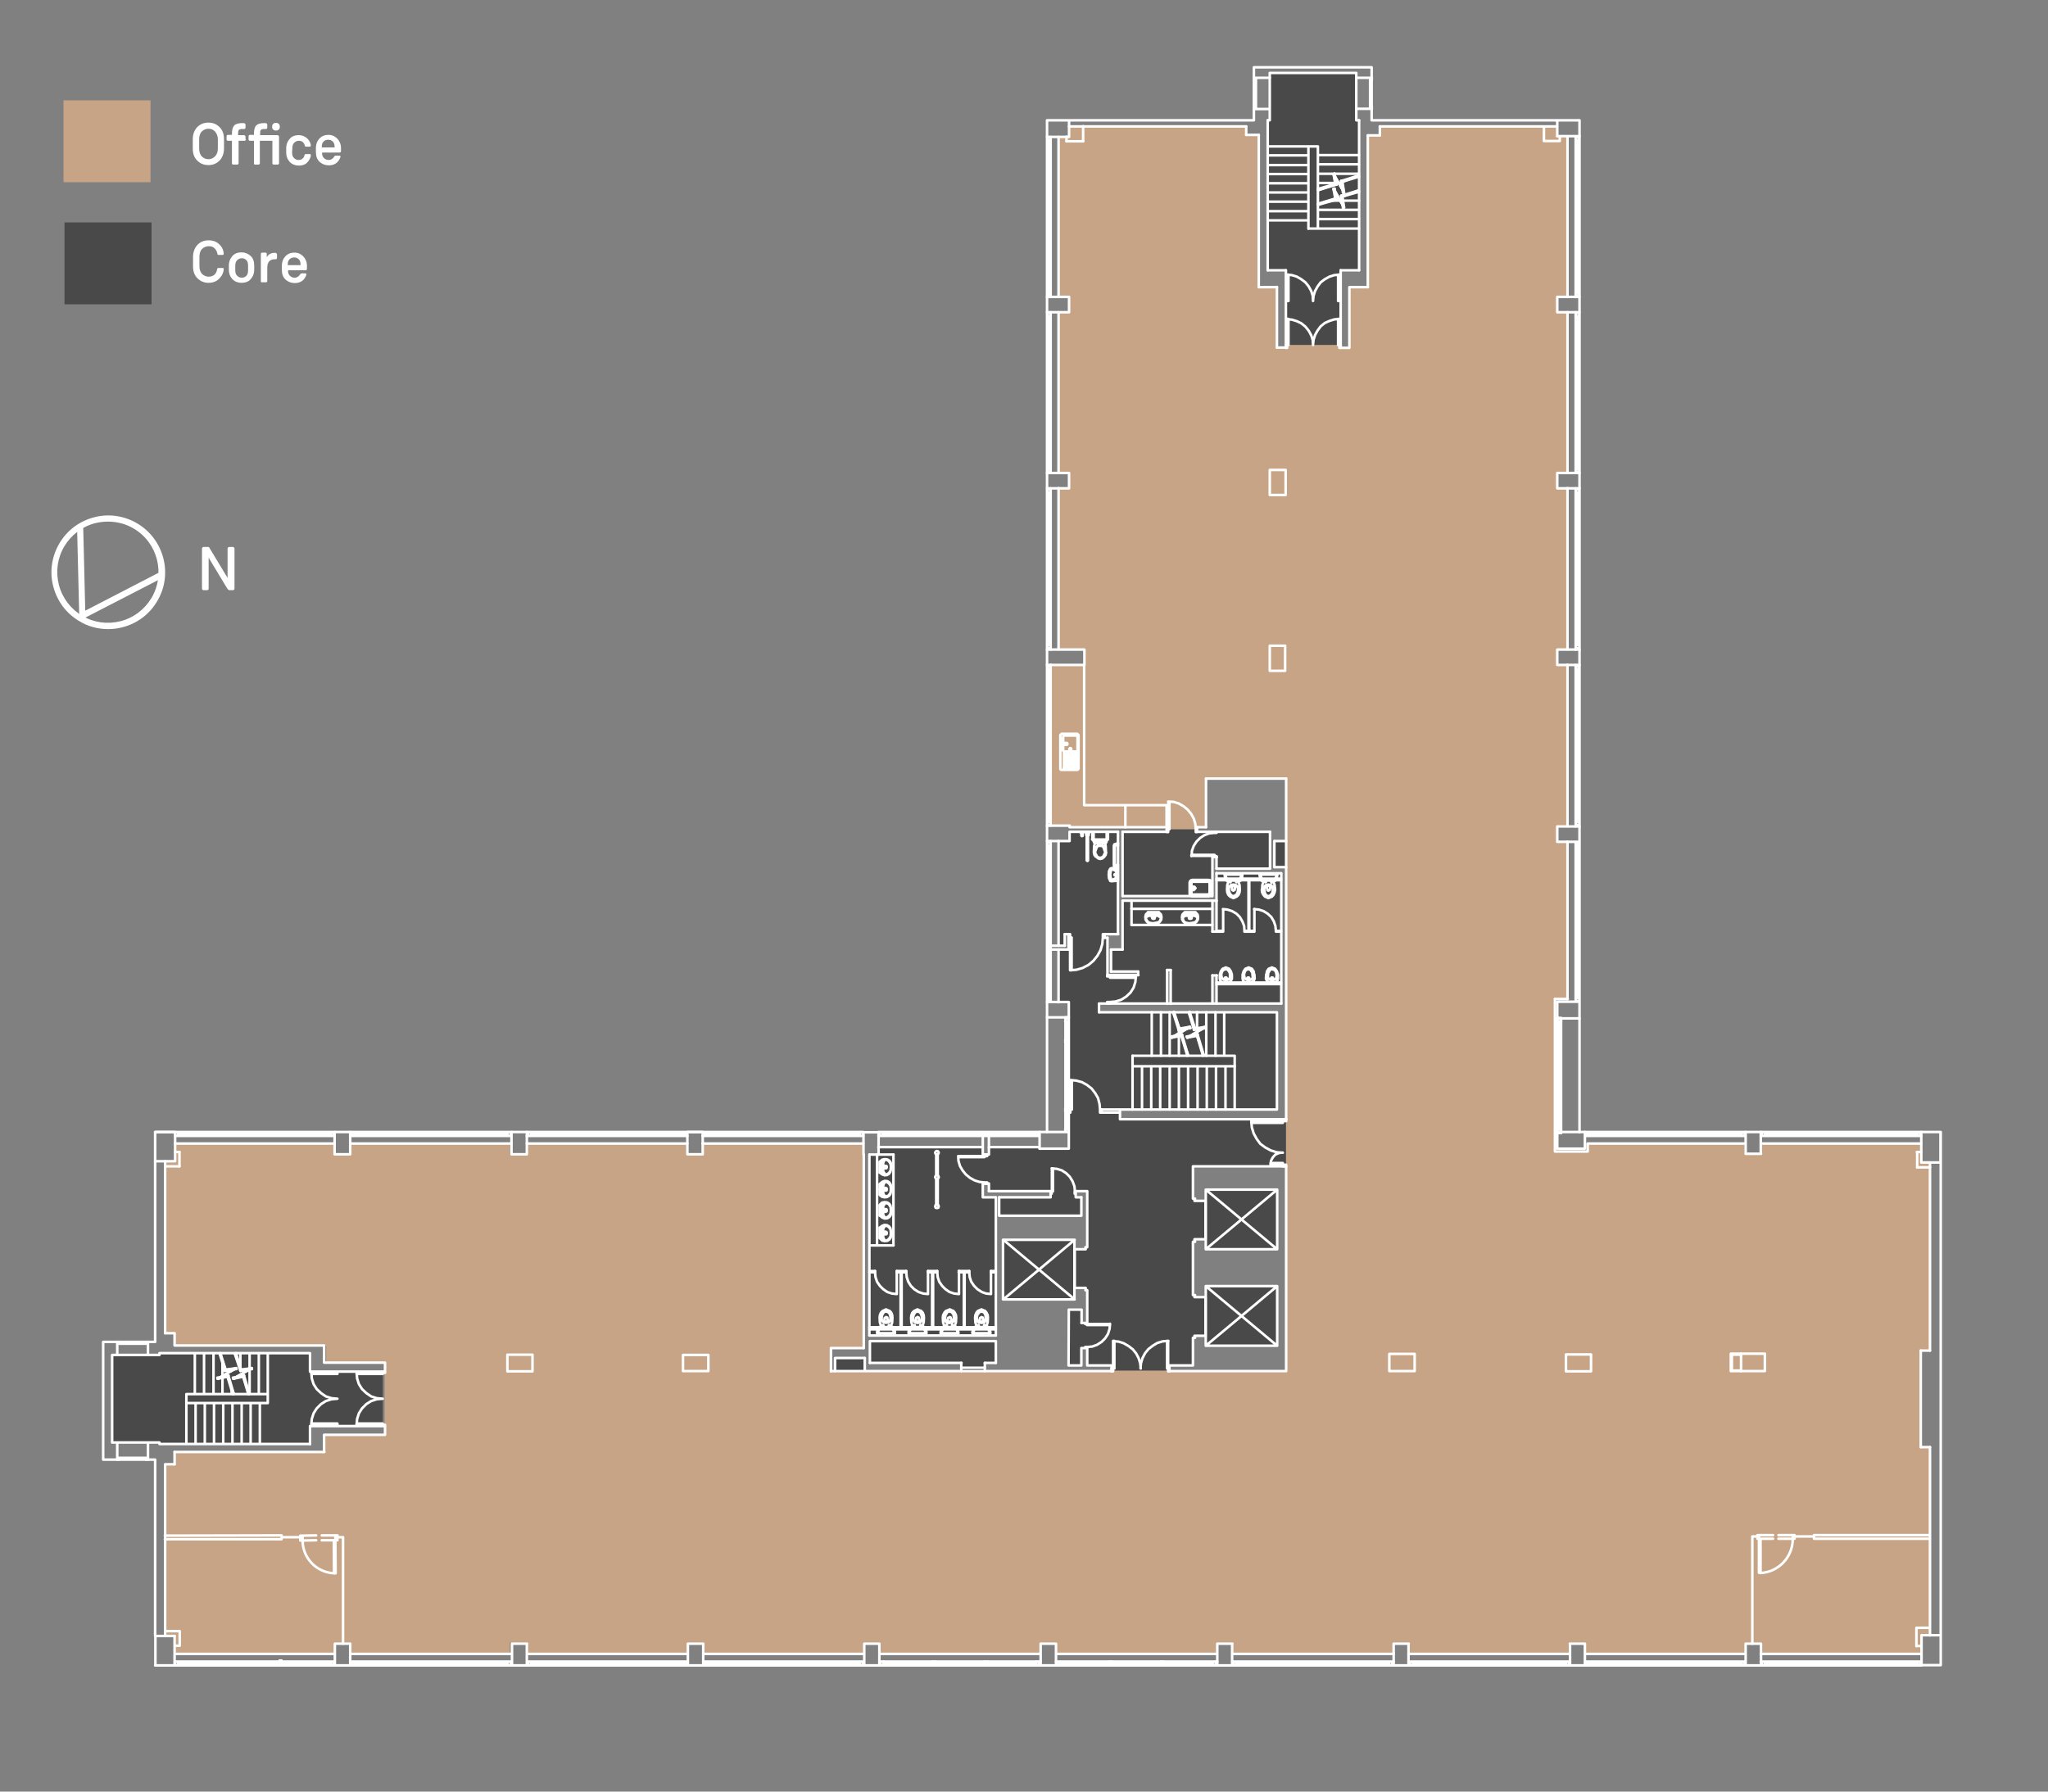 <?xml version="1.0" encoding="utf-8"?>
<!-- Generator: Adobe Illustrator 24.1.2, SVG Export Plug-In . SVG Version: 6.00 Build 0)  -->
<svg version="1.1" id="Layer_1" xmlns="http://www.w3.org/2000/svg" xmlns:xlink="http://www.w3.org/1999/xlink" x="0px" y="0px"
	 viewBox="0 0 800 700" style="enable-background:new 0 0 800 700;" xml:space="preserve">
<rect x="0" y="0" width="800" height="700" fill="#808080" stroke="none"/>
<style type="text/css">
	.st0{display:none;}
	.st1{display:inline;}
	.st2{fill-rule:evenodd;clip-rule:evenodd;fill:#494949;}
	.st3{fill-rule:evenodd;clip-rule:evenodd;fill:#C6A485;}
	.st4{fill:#FFFFFF;}
	.st5{fill:#494949;}
	.st6{fill:#C6A485;}
	.st7{fill:none;stroke:#FFFFFF;stroke-linecap:round;stroke-linejoin:round;stroke-miterlimit:10;}
	
		.st8{fill-rule:evenodd;clip-rule:evenodd;fill:none;stroke:#FFFFFF;stroke-linecap:round;stroke-linejoin:round;stroke-miterlimit:10;}
</style>
<g id="Layer_2_1_">
</g>
<g id="background" class="st0">
	<rect x="-0.6" y="0.3" class="st1" width="830" height="699.1"/>
</g>
<g>
	<g>
		<rect x="25.2" y="86.9" class="st2" width="34" height="32"/>
	</g>
</g>
<g>
	<g>
		<rect x="24.8" y="39.2" class="st3" width="34" height="32"/>
	</g>
</g>
<g>
	<g>
		<path class="st4" d="M81.3,230.4c-0.1,0.1-0.2,0.2-0.4,0.2h-1.4c-0.2,0-0.3-0.1-0.4-0.2c-0.1-0.1-0.2-0.2-0.2-0.4v-15.7
			c0-0.2,0.1-0.3,0.2-0.4c0.1-0.1,0.2-0.2,0.4-0.2h1.8c0.3,0,0.5,0.2,0.6,0.5l7,11.6v-11.5c0-0.2,0.1-0.3,0.2-0.4
			c0.1-0.1,0.2-0.2,0.4-0.2H91c0.2,0,0.3,0.1,0.4,0.2c0.1,0.1,0.2,0.2,0.2,0.4V230c0,0.2-0.1,0.3-0.2,0.4c-0.1,0.1-0.2,0.2-0.4,0.2
			h-1.3c-0.3,0-0.6-0.2-0.9-0.6l-7.3-12.1v12.2C81.5,230.2,81.4,230.3,81.3,230.4z"/>
	</g>
</g>
<g>
	<g>
		<g>
			<path class="st4" d="M42.2,245.8c-3.9,0-7.8-1-11.2-3.1c-5.1-3-8.7-7.8-10.2-13.6c-1.5-5.7-0.6-11.7,2.4-16.8s7.8-8.7,13.6-10.2
				c5.7-1.5,11.7-0.6,16.8,2.4c10.5,6.2,14.1,19.9,7.8,30.4l0,0c-3,5.1-7.8,8.7-13.6,10.2C45.9,245.6,44,245.8,42.2,245.8z
				 M42.2,203.8c-1.7,0-3.3,0.2-5,0.6c-5.1,1.3-9.4,4.6-12.1,9.1c-2.7,4.6-3.4,9.9-2.1,15s4.6,9.4,9.1,12.1c4.6,2.7,9.9,3.4,15,2.1
				c5.1-1.3,9.4-4.6,12.1-9.1c5.5-9.4,2.4-21.6-7-27.1C49.2,204.7,45.7,203.8,42.2,203.8z"/>
		</g>
	</g>
	<g>
		<g>
			<polygon class="st4" points="31,242.5 30.1,205.9 32.5,205.8 33.3,238.6 62.5,223.5 63.6,225.7 			"/>
		</g>
	</g>
</g>
<path class="st4" d="M75.3,54.4c0-1.9,0.6-3.5,1.7-4.7c1.2-1.2,2.6-1.8,4.4-1.8s3.2,0.6,4.4,1.8c1.2,1.2,1.7,2.8,1.7,4.7V58
	c0,1.9-0.6,3.5-1.7,4.7c-1.2,1.2-2.6,1.8-4.4,1.8s-3.2-0.6-4.4-1.8c-1.2-1.2-1.7-2.8-1.7-4.7V54.4z M77.8,58c0,1.3,0.3,2.3,1,3.1
	c0.7,0.7,1.6,1.1,2.6,1.1s1.9-0.4,2.6-1.1c0.7-0.7,1.1-1.8,1.1-3.1v-3.5c0-1.3-0.4-2.3-1.1-3.1s-1.6-1.1-2.6-1.1s-1.9,0.4-2.6,1.1
	s-1,1.8-1,3.1V58z"/>
<path class="st4" d="M96.1,54.4c0,0.2-0.1,0.3-0.2,0.4c-0.1,0.1-0.2,0.2-0.4,0.2h-2.3v8.8c0,0.2-0.1,0.3-0.2,0.4s-0.2,0.1-0.4,0.1
	h-1.4c-0.2,0-0.3,0-0.4-0.1s-0.2-0.2-0.2-0.4V55H89c-0.2,0-0.3-0.1-0.4-0.2s-0.1-0.2-0.1-0.4v-1.1c0-0.2,0-0.3,0.1-0.4
	c0.1-0.1,0.2-0.2,0.4-0.2h1.6v-0.5c0-1.5,0.3-2.5,0.9-3.2c0.6-0.6,1.7-0.9,3.1-0.9h0.7c0.2,0,0.3,0.1,0.4,0.2
	c0.1,0.1,0.2,0.2,0.2,0.4v1.2c0,0.2-0.1,0.3-0.2,0.4c-0.1,0.1-0.2,0.1-0.4,0.1h-0.7c-0.6,0-1.1,0.1-1.3,0.4C93.1,51,93,51.5,93,52.3
	v0.5h2.3c0.2,0,0.3,0.1,0.4,0.2c0.1,0.1,0.2,0.2,0.2,0.4v1H96.1z"/>
<path class="st4" d="M99.7,64.3c-0.2,0-0.3,0-0.4-0.1s-0.1-0.2-0.1-0.4V55h-1.6c-0.2,0-0.3-0.1-0.4-0.2s-0.1-0.2-0.1-0.4v-1.1
	c0-0.2,0-0.3,0.1-0.4c0.1-0.1,0.2-0.2,0.4-0.2h1.6v-0.5c0-1.5,0.3-2.6,0.9-3.2s1.6-0.9,3.1-0.9h0.6c0.2,0,0.3,0.1,0.4,0.2
	s0.2,0.2,0.2,0.4v1.2c0,0.2-0.1,0.3-0.2,0.4s-0.2,0.1-0.4,0.1h-0.6c-0.6,0-1.1,0.1-1.3,0.4c-0.2,0.2-0.3,0.7-0.3,1.5v0.5h6.8
	c0.2,0,0.3,0.1,0.4,0.2c0.1,0.1,0.2,0.2,0.2,0.4v10.4c0,0.2-0.1,0.3-0.2,0.4s-0.2,0.1-0.4,0.1H107c-0.2,0-0.3,0-0.4-0.1
	s-0.2-0.2-0.2-0.4V55h-4.9v8.8c0,0.2-0.1,0.3-0.2,0.4s-0.2,0.1-0.4,0.1C100.9,64.3,99.7,64.3,99.7,64.3z M106.7,50.6
	c-0.3-0.3-0.4-0.6-0.4-1.1c0-0.4,0.1-0.8,0.4-1.1s0.6-0.4,1.1-0.4c0.4,0,0.8,0.1,1.1,0.4c0.3,0.3,0.4,0.6,0.4,1.1s-0.1,0.8-0.4,1.1
	s-0.6,0.4-1.1,0.4C107.3,51,107,50.9,106.7,50.6z"/>
<path class="st4" d="M114.1,59.6c0,0.9,0.2,1.6,0.7,2.1s1.1,0.8,1.8,0.8c1.3,0,2.1-0.7,2.4-2c0-0.2,0.2-0.3,0.4-0.3h1.6
	c0.3,0,0.4,0.1,0.4,0.4c0,0.1,0,0.2,0,0.4c-0.2,0.9-0.7,1.8-1.5,2.6c-0.8,0.8-1.9,1.1-3.2,1.1c-1.4,0-2.6-0.5-3.5-1.4
	c-0.9-1-1.4-2.2-1.4-3.8V58c0-1.6,0.5-2.8,1.4-3.8s2.1-1.4,3.5-1.4c1.2,0,2.2,0.4,3.1,1.1c0.8,0.7,1.4,1.6,1.6,2.7
	c0,0.1,0,0.2,0,0.3c0,0.2-0.1,0.4-0.3,0.4h-1.6c-0.2,0-0.4-0.1-0.4-0.3c-0.3-1.3-1.1-2-2.4-2c-0.7,0-1.3,0.3-1.8,0.8
	s-0.7,1.2-0.7,2.1L114.1,59.6L114.1,59.6z"/>
<path class="st4" d="M125.8,59.7c0,0.8,0.2,1.5,0.7,2s1.1,0.8,1.8,0.8c1,0,1.8-0.5,2.3-1.4c0.2-0.2,0.3-0.3,0.5-0.3h1.5
	c0.2,0,0.4,0.1,0.4,0.4c0,0,0,0.2-0.1,0.4c-0.4,1-1,1.8-1.8,2.3s-1.7,0.7-2.7,0.7c-1.4,0-2.6-0.5-3.6-1.4c-1-1-1.4-2.2-1.4-3.8v-1.5
	c0-1.6,0.5-2.8,1.4-3.8c1-1,2.1-1.4,3.5-1.4s2.5,0.5,3.5,1.5c0.9,1,1.4,2.2,1.4,3.7V59c0,0.2,0,0.3-0.1,0.4s-0.2,0.2-0.4,0.2h-6.8
	L125.8,59.7L125.8,59.7z M130.7,57.6v-0.3c0-0.8-0.2-1.5-0.7-2s-1.1-0.7-1.8-0.7s-1.3,0.2-1.8,0.7s-0.7,1.1-0.7,2v0.3H130.7z"/>
<path class="st4" d="M87,104.7c0.1,0,0.2,0,0.3,0.1c0.1,0.1,0.1,0.2,0.1,0.3c-0.1,1.5-0.7,2.7-1.8,3.8s-2.5,1.6-4.1,1.6
	c-1.8,0-3.2-0.6-4.4-1.8c-1.2-1.2-1.7-2.8-1.7-4.7v-3.6c0-1.9,0.6-3.5,1.7-4.7s2.6-1.8,4.4-1.8c1.7,0,3,0.5,4.1,1.5s1.7,2.3,1.8,3.7
	c0,0.3-0.1,0.5-0.4,0.5h-1.7c-0.2,0-0.4-0.2-0.4-0.5c-0.1-0.8-0.5-1.5-1.1-2.1s-1.3-0.8-2.3-0.8s-1.9,0.4-2.6,1.1s-1,1.8-1,3.1v3.5
	c0,1.3,0.3,2.3,1,3.1c0.7,0.7,1.6,1.1,2.6,1.1s1.7-0.3,2.3-0.8c0.6-0.6,0.9-1.3,1-2.1c0.1-0.3,0.2-0.5,0.4-0.5
	C85.2,104.7,87,104.7,87,104.7z"/>
<path class="st4" d="M89.4,103.8c0-1.6,0.5-2.8,1.4-3.8s2.1-1.4,3.5-1.4s2.6,0.5,3.6,1.4s1.4,2.2,1.4,3.8v1.5c0,1.6-0.5,2.8-1.4,3.8
	s-2.1,1.4-3.6,1.4c-1.4,0-2.6-0.5-3.5-1.4c-0.9-1-1.4-2.2-1.4-3.8V103.8z M91.9,105.6c0,0.9,0.2,1.6,0.7,2.1s1.1,0.8,1.8,0.8
	c0.7,0,1.3-0.2,1.8-0.7s0.7-1.2,0.7-2.1v-2c0-0.9-0.2-1.6-0.7-2.1s-1.1-0.7-1.8-0.7c-0.7,0-1.3,0.3-1.8,0.8s-0.7,1.2-0.7,2.1V105.6z
	"/>
<path class="st4" d="M102.4,110.3c-0.2,0-0.3,0-0.4-0.1s-0.1-0.2-0.1-0.4V99.3c0-0.2,0-0.3,0.1-0.4s0.2-0.2,0.4-0.2h1.3
	c0.2,0,0.3,0.1,0.4,0.2s0.1,0.2,0.1,0.4v1.2c0.7-1.2,1.7-1.7,3.1-1.7h0.3c0.2,0,0.3,0.1,0.4,0.2s0.2,0.2,0.2,0.4v1.4
	c0,0.2-0.1,0.3-0.2,0.4s-0.2,0.1-0.4,0.1h-0.3c-1.9,0-2.9,1.1-2.9,3.3v5.2c0,0.2-0.1,0.3-0.2,0.4s-0.2,0.1-0.4,0.1H102.4z"/>
<path class="st4" d="M112.5,105.7c0,0.8,0.2,1.5,0.7,2s1.1,0.8,1.8,0.8c1,0,1.8-0.5,2.3-1.4c0.2-0.2,0.3-0.3,0.5-0.3h1.5
	c0.2,0,0.4,0.1,0.4,0.4c0,0,0,0.2-0.1,0.4c-0.4,1-1,1.8-1.8,2.3s-1.7,0.7-2.7,0.7c-1.4,0-2.6-0.5-3.6-1.4c-1-1-1.4-2.2-1.4-3.8v-1.5
	c0-1.6,0.5-2.8,1.4-3.8c1-1,2.1-1.4,3.5-1.4s2.5,0.5,3.5,1.5c0.9,1,1.4,2.2,1.4,3.7v1.1c0,0.2,0,0.3-0.1,0.4s-0.2,0.2-0.4,0.2h-6.8
	v0.1H112.5z M117.4,103.6v-0.3c0-0.8-0.2-1.5-0.7-2s-1.1-0.7-1.8-0.7c-0.7,0-1.3,0.2-1.8,0.7s-0.7,1.1-0.7,2v0.3H117.4z"/>
<g>
	<polygon class="st5" points="496.1,28.5 529.8,28.5 529.8,47 530.9,47 530.9,105.5 523.7,105.5 523.7,134.8 502.3,134.8 
		502.3,105.6 495.2,105.6 495.2,47 496.1,47 	"/>
	<polygon class="st5" points="43.8,529.4 62.3,529.4 62.3,528.7 121.1,528.7 121.1,535.8 149.5,535.8 149.5,557.2 121.1,557.2 
		121.1,564.2 62.3,564.2 62.3,563.6 43.7,563.6 	"/>
	<rect x="326.1" y="530.5" class="st5" width="11.7" height="5.3"/>
	<polygon class="st5" points="339.8,524.1 339.8,532.5 375.5,532.5 375.5,535.7 384.7,535.7 384.7,532.4 389,532.4 389,524.1 	"/>
	<polygon class="st5" points="471,484.2 466.6,484.2 466.6,485.1 466,485.1 466,506 466.7,506 466.7,506.8 471.1,506.8 471.1,502.4 
		498.9,502.4 498.9,525.8 471,525.8 471,521.8 466.6,521.8 466.6,522.7 466,522.7 466,533.5 456.8,533.5 456.8,535.8 434.3,535.8 
		434.3,533.5 424.7,533.5 424.7,526.6 422.4,526.6 422.4,533.5 417.4,533.5 417.5,511.7 422.4,511.7 422.4,516.9 424.6,516.9 
		424.6,504 424.1,504 424.1,503.2 419.7,503.2 419.7,507.6 392,507.6 392,484.5 419.8,484.5 419.8,488.1 424,488.1 424,487.3 
		424.6,487.3 424.6,465.4 420.3,465.4 420.3,467.8 422.4,467.8 422.4,474.9 390.4,474.9 390.4,467.8 410.4,467.8 410.4,465.4 
		386.3,465.4 386.3,462.4 383.8,462.4 383.8,467.8 389,467.8 389,521.7 339.6,521.7 339.6,451.1 343.1,451.1 343.1,448.1 
		383.9,448.1 383.9,451.1 386.3,451.1 386.3,448.1 406.1,448.1 406.1,448.8 417.5,448.8 417.5,391.4 413.5,391.4 413.5,370.9 
		417.4,370.9 417.4,364.9 415.9,364.9 415.9,369.5 413.6,369.5 413.6,328.6 417.9,328.6 417.9,325.1 436.8,325.1 436.8,364.9 
		431.5,364.9 431.5,366.4 432.6,366.4 432.6,380.9 444.7,380.9 444.7,379.5 434.1,379.5 434.1,370.9 438.6,370.9 438.6,351.9 
		473.6,351.9 473.6,364.1 475.2,364.1 475.2,341.1 500.5,341.1 500.5,392.1 475.3,392.1 475.3,381.1 473.5,381.1 473.5,392.1 
		457.4,392.1 457.4,378.9 455.8,378.9 455.8,392.1 429.3,392.1 429.3,395.5 498.8,395.5 498.8,433.5 430.3,433.5 430.3,434.6 
		437.5,434.6 437.5,437.2 502.4,437.2 502.4,455.7 466,455.7 466,468.3 466.6,468.3 466.6,469.2 471,469.2 471,464.6 498.9,464.6 
		498.9,488 471,488 	"/>
	<polygon class="st5" points="455.7,323.9 467.7,323.9 467.7,325 496.1,325 496.1,339.3 475.3,339.3 475.3,334.9 473.6,334.9 
		473.6,350 438.5,350 438.5,325 455.7,325 	"/>
	<polygon class="st5" points="497.9,328.7 497.9,338.8 502.5,338.8 502.5,328.6 	"/>
	<polygon class="st6" points="754,527.4 754,453.7 750.7,453.7 750.7,446.5 687.5,446.5 687.5,450.4 681.4,450.4 681.4,446.5 
		619.7,446.5 619.7,449.9 607.4,449.9 607.4,390.3 612.3,390.3 612.3,328.9 608.2,328.9 608.2,322.9 612.3,322.9 612.3,259.7 
		608.2,259.7 608.2,253.7 612.3,253.7 612.3,190.7 608.2,190.7 608.2,184.7 612.3,184.7 612.3,121.9 608.2,121.9 608.2,115.9 
		612.3,115.9 612.3,53.2 608.3,53.2 608.2,49.4 539,49.4 539,52.8 534.4,52.8 534.2,112.2 527.1,112.2 527.1,135.8 523.7,135.8 
		523.7,134.8 502.2,134.8 502.1,135.9 498.8,135.7 498.8,112.2 491.8,112.1 491.7,52.7 486.8,52.7 486.8,49.4 417.6,49.4 
		417.6,53.4 413.5,53.5 413.5,116 417.6,116 417.6,121.9 413.5,121.9 413.5,184.7 417.6,184.7 417.6,190.7 413.5,190.7 413.5,253.8 
		423.6,253.8 423.6,259.7 410.5,259.7 410.5,322.6 417.9,322.6 417.9,323.2 455.7,323.2 455.7,324 467.6,324 467.6,323.2 
		471.1,323.2 471,304.2 502.4,304.2 502.3,535.5 324.3,535.5 324.3,526.6 337.1,526.6 337.1,446.8 274.5,446.8 274.5,451 268.1,451 
		268.1,446.8 205.6,446.8 205.6,451 199.2,451 199.2,446.8 136.6,446.8 136.6,451 130.5,451 130.5,446.8 68.2,446.8 68.2,453.7 
		64,453.7 64,520.8 68.2,520.8 68.2,525.8 127.4,525.8 127.4,532.2 150.2,532.2 150.2,560.3 126.6,560.3 126.6,567.2 67.9,567.2 
		67.9,571.9 64.3,571.9 64.3,639 68.5,639 68.5,646.2 130.5,646.2 130.5,641.8 136.6,641.8 136.6,646.2 199.2,646.2 199.2,641.8 
		206.1,641.8 206.1,646.2 268.7,646.2 268.7,641.8 274.8,641.8 274.8,645.9 337.4,645.9 337.4,641.8 343.8,641.8 343.8,646.2 
		406.4,646.2 406.4,641.8 412.8,641.8 412.8,646.2 475.3,646.2 475.3,641.8 481.5,641.8 481.5,646.2 544,646.2 544,641.8 
		550.4,641.8 550.4,646.2 613,646.2 613,641.8 619.1,641.8 619.1,646.2 681.7,646.2 681.7,641.8 688.4,641.8 688.4,646.2 
		750.9,646.2 750.9,638.7 753.7,638.7 753.7,565.5 750.7,565.5 750.7,527.4 	"/>
	<path class="st7" d="M608.3,399.2h0.6 M609.4,399.1h0.4 M608.9,399.5h0.5 M609.2,399.5v6.3 M609.8,442.7h-1.4v-45 M620.2,449.9
		v-3.1 M681.5,443.8v-1.4 M661.1,443.8v-0.5 M660.1,443.8v-0.5 M640.9,443.8v-0.5 M640.8,442.8v-0.5 M639.9,443.8v-0.5 M640,442.8
		v-0.5 M619.6,443.8v-1.4 M639.7,443.3v-0.5 M641.2,443.3v-0.5 M660.2,442.8v-0.5 M659.8,443.3v-0.5 M661,442.8v-0.5 M661.4,443.3
		v-0.5 M659.8,443.1h-18.5 M680.3,443.8v-0.5 M680.5,442.8v-0.5 M680,443.3v-0.5 M680,443.1h-18.5 M620.7,443.8v-0.5 M620.5,442.8
		v-0.5 M621,443.3v-0.5 M621,443.1h18.7 M619.1,448.8h-10.8 M620.2,449.9h-12.8 M608.3,448.8v-6.1 M607.4,449.9v-59.6 M681.9,442.3
		h-62.8v6.5 M750.3,527.7h3.6 M750.3,565.4h3.6 M612.3,328.9v61.5 M434.2,533.5v2.3 M456.8,533.5v2.3 M324.6,526.7v9.1 M326.2,530.6
		v5.1 M384.7,532.5v3.2 M375.5,532.5v3.2 M681.9,443.8h-62.8 M502.4,328.6h-4.5 M502.4,338.8h-4.5 M539,52.9h-4.7 M681.9,446.8
		h-61.7 M680.3,443.3h-19.3 M660.1,443.3h-19.3 M639.9,443.3h-19.3 M680.5,442.8H661 M660.2,442.8h-19.5 M640,442.8h-19.5
		 M681.9,450.8v-8.5 M750.2,443.8v-1.4 M729.8,443.8v-0.5 M728.9,443.8v-0.5 M709.6,443.8v-0.5 M709.5,442.8v-0.5 M708.7,443.8v-0.5
		 M708.8,442.8v-0.5 M688.2,443.8v-1.4 M708.3,443.3v-0.5 M710,443.3v-0.5 M729,442.8v-0.5 M728.5,443.3v-0.5 M729.7,442.8v-0.5
		 M730.2,443.3v-0.5 M728.5,443.1H710 M749.1,443.8v-0.5 M749.2,442.8v-0.5 M748.7,443.3v-0.5 M748.7,443.1h-18.5 M689.4,443.8v-0.5
		 M689.3,442.8v-0.5 M689.8,443.3v-0.5 M689.8,443.1h18.5 M750.5,442.3h-62.7v8.5 M424.7,517.2v0.5 M437.5,433.5h-7.2 M437.5,434.7
		h-7.2 M363.8,443.3v-0.5 M365.3,443.3v-0.5 M384.5,442.8v-0.5 M384,443.3v-0.5 M385.2,442.8v-0.5 M385.6,443.3v-0.5 M384,443.1
		h-18.7 M404.6,443.8v-0.5 M404.7,442.8v-0.5 M404.2,443.3v-0.5 M404.2,443.1h-18.7 M344.9,443.8v-0.5 M344.8,442.8v-0.5
		 M345.3,443.3v-0.5 M345.3,443.1h18.5 M750.5,443.8h-62.7 M750.5,450.1h-1.7 M753.9,456.1h-5 M687.9,450.8h-6 M750.5,446.8h-62.7
		 M749.1,443.3h-19.3 M728.9,443.3h-19.3 M708.7,443.3h-19.3 M749.2,442.8h-19.5 M729,442.8h-19.5 M708.8,442.8h-19.5 M424.7,516.9
		h-0.8v0.4h0.8V516.9z M424.7,526.3h-0.8v0.4h0.8V526.3z M433.6,517.2v0.5h-9 M424.7,526.3l2-0.2l1.9-0.7l1.7-1.1l1.4-1.4l1.1-1.7
		l0.6-1.9l0.2-2h-9 M424.7,465.4h-4.4 M410.4,465.4h-24.2 M386.3,462.4h-2.4 M386.3,451.1h-2.4 M389,467.8h-5.1 M389,496.6h-1.9
		 M378.6,496.6h-4.1 M366.1,496.6h-3.6 M354,496.6h-3.7 M341.8,496.6h-2.2 M349,486.6h-9.3 M389,497.1h-1.9 M378.6,497.1h-4.1
		 M366.1,497.1h-3.6 M354,497.1h-3.7 M341.8,497.1h-2.2 M389,518.6h-49.4 M389,519.4h-49.4 M406.1,448.2h-19.9 M383.9,448.2h-40.8
		 M406.1,443.8h-63 M404.6,443.3h-19.3 M384.4,443.3h-19.3 M364.1,443.3h-19.3 M404.7,442.8h-19.5 M384.5,442.8H365 M364.3,442.8
		h-19.5 M406.1,442.3h-63 M386.3,465.4v-3 M386.3,451.1v-7.3 M383.9,467.8v-5.4 M383.9,451.1v-7.3 M406.1,448.8v-6.5 M405.6,443.8
		v-1.4 M385.3,443.8v-0.5 M384.4,443.8v-0.5 M365.1,443.8v-0.5 M365,442.8v-0.5 M364.1,443.8v-0.5 M364.3,442.8v-0.5 M343.7,443.8
		v-1.4 M437.5,437.3v-3.8 M498.8,433.5v-38 M478.2,412.5v-17 M482.3,433.5v-21 M502.4,535.7v-80 M424.7,487.3h-0.7v0.2h0.1v0.6h-4.3
		 M419.8,503.2v-15.1 M424.7,504.1h-0.7v-0.1h0.1v-0.7 M466,455.7h36.4 M466,485.2V506 M424.7,465.4v21.9 M424.7,504.1v12.8
		 M422.4,526.7v6.8h-5l0.1-21.8h5v5.1 M424.7,526.7v6.8 M466,522.7v10.8 M466,468.3v-12.6 M424.1,503.2h-4.3 M466,468.3h0.8v0.2
		h-0.2v0.7h4.3 M470.9,484.2v-14.9 M466,485.2h0.8v-0.2h-0.2v-0.7 M466.6,484.2h4.3 M466,506h0.8v0.1h-0.2v0.7h4.3 M424.7,533.5h9.6
		 M456.8,533.5h9.2 M422.4,526.7h2.3 M422.4,516.9h2.3 M456.8,535.7h45.6 M326.2,530.6h11.6 M324.6,526.7h12.8 M437.5,437.3h64.9
		 M437.5,433.5h61.3 M429.3,395.5h69.5 M442.4,412.5h39.9 M429.3,392.1h71.2 M455.9,379h1.4 M473.6,381.1h1.7 M473.6,364h1.7
		 M432.6,381h12.1 M434,379.6h10.6 M434,371h4.5 M431.5,366.4h1.1 M415.9,365h1.4 M431.5,365h5.3 M410.4,371h6.9 M410.4,369.5h5.5
		 M470.9,521.9v-15.1 M466,522.7h0.8v-0.2h-0.2v-0.6h4.3"/>
	<path class="st7" d="M616,349.5v-19.3 M616.5,390.1v-19.5 M616.5,369.9v-19.5 M616.5,349.7v-19.5 M617,391.4v-62.5 M615.5,391.2
		h1.4 M615.5,370.7h0.5 M615.5,369.8h0.5 M615.5,350.5h0.5 M616.5,350.4h0.5 M615.5,349.5h0.5 M616.5,349.7h0.5 M615.5,329.2h1.4
		 M616,349.3h0.5 M616,350.9h0.5 M616.5,369.9h0.5 M616,369.4h0.5 M616.5,370.6h0.5 M616,371.1h0.5 M616.2,369.4v-18.5 M615.5,390
		h0.5 M616.5,390.1h0.5 M616,389.6h0.5 M616.2,389.6v-18.5 M615.5,330.3h0.5 M616.5,330.2h0.5 M616,330.7h0.5 M616.2,330.7v18.7
		 M681.9,442.3h6 M617,391.4v6.5 M619.1,442.3h-9.3 M750.5,442.3h7.5 M681.9,650.7h6 M619.1,650.7h-5.9 M530.9,105.6V47
		 M534.3,112.2V52.9 M539,52.9v-3.5 M495.2,47v58.6 M502.3,105.6v30.3 M523.7,105.6v30.3 M498.8,135.8v-23.7 M491.7,112.2V52.7
		 M486.8,52.7v-3.3 M758.1,442.3v95.3 M758.1,638.9V537.4 M608.3,397.7v-6.3 M615.5,391.4v-62.5 M552.6,529h-9.9v6.7h9.9V529z
		 M613.3,642.2v8.5 M681.5,649.2v1.4 M661.1,649.2v0.5 M660.1,649.2v0.5 M640.9,649.2v0.5 M640.8,650.2v0.5 M639.9,649.2v0.5
		 M640,650.2v0.5 M619.6,649.2v1.4 M639.7,649.7v0.5 M641.2,649.7v0.5 M660.2,650.2v0.5 M659.8,649.7v0.5 M661,650.2v0.5
		 M661.4,649.7v0.5 M659.8,650h-18.5 M680.3,649.2v0.5 M680.5,650.2v0.5 M680,649.7v0.5 M680,650h-18.5 M620.7,649.2v0.5
		 M620.5,650.2v0.5 M621,649.7v0.5 M621,650h18.7 M619.1,642.2h-5.9 M681.9,650.7h-62.8v-8.5 M681.9,646.2h-62.8 M680.3,649.7h-19.3
		 M660.1,649.7h-19.3 M639.9,649.7h-19.3 M680.5,650.2H661 M660.2,650.2h-19.5 M640,650.2h-19.5 M681.9,642.2v8.5 M750.2,649.2v1.4
		 M729.8,649.2v0.5 M728.9,649.2v0.5 M709.6,649.2v0.5 M709.5,650.2v0.5 M708.7,649.2v0.5 M708.8,650.2v0.5 M688.2,649.2v1.4
		 M708.3,649.7v0.5 M710,649.7v0.5 M729,650.2v0.5 M728.5,649.7v0.5 M729.7,650.2v0.5 M730.2,649.7v0.5 M728.5,650H710 M749.1,649.2
		v0.5 M749.2,650.2v0.5 M748.7,649.7v0.5 M748.7,650h-18.5 M689.4,649.2v0.5 M689.3,650.2v0.5 M689.8,649.7v0.5 M689.8,650h18.5
		 M681.9,649.2h-62.8 M750.7,650.7h-62.8v-8.5 M687.9,642.2h-6 M750.5,646.2h-62.7 M749.1,649.7h-19.3 M728.9,649.7h-19.3
		 M708.7,649.7h-19.3 M749.2,650.2h-19.5 M729,650.2h-19.5 M708.8,650.2h-19.5 M750.5,649.2h-62.7 M750.5,643.1h-1.9 M753.9,636
		h-5.3 M689.4,528.9h-9.3v6.8h9.3V528.9z M489.8,47V26.3h46V47 M337.4,451.1h-0.1v-8.7h5.9v8.7h-3.5 M274.5,442.3h-6v8.7h6V442.3z
		 M205.8,442.3h-6v8.7h6V442.3z M136.8,442.3h-6.1v8.7h6.1V442.3z M70.1,450.1v5.6 M68.4,442.3h-7.8v11.4h7.8V442.3z M60.6,639.2
		v-68.9H40.3v-46h20.3v-70.6 M417.5,391.5H409v6h8.5V391.5z M417.8,325v3.6H409v-6h8.9v0.6 M423.6,253.8H409v6h14.6V253.8z
		 M409.5,373v-1.8 M616.1,373v-1.8 M608.2,47h-72.3 M417.6,47h72.2 M417.8,323.2h37.9 M467.6,323.2h3.5 M417.8,325h18.9
		 M473.6,334.8h1.7 M475.2,339.4h20.8 M475.2,341.2h25.2 M475.2,383.9h25.2 M475.2,384.5h25.2 M475.2,343.9h25.2 M475.2,343.3h25.2
		 M438.5,350.1h35 M438.5,351.9h36.7 M442,355.1h31.6 M442,361.4h31.6 M502.2,183.6h-6.2v9.8h6.2V183.6z M416.6,55.2h6.5 M417.6,47
		H409v6.5h8.6V47z M417.6,116H409v6h8.6V116z M417.6,184.8H409v6h8.6V184.8z M617,53.2V47h-8.7v6.2 M617,116h-8.7v6h8.7V116z
		 M617,184.8h-8.7v6h8.7V184.8z M617,253.8h-8.7v6h8.7V253.8z M617,322.9h-8.7v6h8.7V322.9z M750.5,442.3v11.8 M748.9,450.1v6
		 M609.8,397.9h7.2 M617,391.4h-8.6 M612.4,390.3h-5 M750.5,454.2h7.5v-11.5 M748.6,636v7.2 M753.9,454.2v73.5 M750.3,527.7v9.9
		 M750.3,537.4v28 M753.9,565.4V639 M758.1,638.9h-7.5v11.7h7.5V638.9z M68.2,639.2h-7.5v11.5 M60.6,650.7h7.5 M621.5,529.2h-9.8
		v6.6h9.8V529.2z M608.9,441.2v-7.1 M608.9,433.1v-26.1 M608.9,406.2v-7.1 M609.4,441.3V434 M609.4,433.3v-26.2 M609.4,406.4v-7.3
		 M609.8,442.7v-45 M608.3,442.3h1.4 M608.3,434.1h0.6 M608.3,433.1h0.6 M608.3,407.1h0.6 M609.4,407.1h0.4 M608.3,406.2h0.6
		 M609.4,406.4h0.4 M608.3,398h1.4 M608.3,397.7h1.4 M608.9,405.9h0.5 M608.9,407.4h0.5 M609.4,433.3h0.4 M608.9,432.9h0.5
		 M609.4,434h0.4 M608.9,434.5h0.5 M609.2,432.9v-25.5 M608.3,441.2h0.6 M609.4,441.3h0.4 M608.9,440.8h0.5 M609.2,440.8v-6.3"/>
	<path class="st7" d="M412.9,649.2v1.4 M433,649.7v0.5 M434.6,649.7v0.5 M453.6,650.2v0.5 M453.2,649.7v0.5 M454.3,650.2v0.5
		 M454.8,649.7v0.5 M453.2,650h-18.7 M473.7,649.2v0.5 M473.8,650.2v0.5 M473.3,649.7v0.5 M473.3,650h-18.5 M414,649.2v0.5
		 M413.9,650.2v0.5 M414.4,649.7v0.5 M414.4,650H433 M406.5,649.2h-63 M544.4,646.2h-63 M542.6,649.7h-19.3 M522.4,649.7h-19.3
		 M502.2,649.7h-19.3 M542.7,650.2h-19.5 M522.5,650.2H503 M502.3,650.2h-19.5 M544.4,650.7h-63 M543.8,649.2v1.4 M523.3,649.2v0.5
		 M522.4,649.2v0.5 M503.1,649.2v0.5 M503,650.2v0.5 M502.2,649.2v0.5 M502.3,650.2v0.5 M481.8,649.2v1.4 M501.8,649.7v0.5
		 M503.5,649.7v0.5 M522.5,650.2v0.5 M522,649.7v0.5 M523.2,650.2v0.5 M523.7,649.7v0.5 M522,650h-18.5 M542.6,649.2v0.5
		 M542.7,650.2v0.5 M542.2,649.7v0.5 M542.2,650h-18.5 M482.9,649.2v0.5 M482.8,650.2v0.5 M483.3,649.7v0.5 M483.3,650h18.5
		 M475.5,649.2h-63 M613.2,646.2h-63 M611.7,649.7h-19.4 M591.5,649.7h-19.4 M571.3,649.7h-19.4 M611.7,650.2h-19.5 M591.5,650.2
		H572 M571.4,650.2h-19.5 M613.2,650.7h-63 M612.8,649.2v1.4 M592.3,649.2v0.5 M591.5,649.2v0.5 M572.1,649.2v0.5 M572,650.2v0.5
		 M571.3,649.2v0.5 M571.4,650.2v0.5 M550.8,649.2v1.4 M570.9,649.7v0.5 M572.5,649.7v0.5 M591.5,650.2v0.5 M591.1,649.7v0.5
		 M592.2,650.2v0.5 M592.7,649.7v0.5 M591.1,650h-18.7 M611.7,649.2v0.5 M611.7,650.2v0.5 M611.3,649.7v0.5 M611.3,650h-18.7
		 M551.9,649.2v0.5 M551.9,650.2v0.5 M552.3,649.7v0.5 M552.3,650h18.7 M544.4,649.2h-63 M613.2,649.2h-63 M276.7,529.4h-9.9v6.3
		h9.9V529.4z M417.5,434.1H417 M417.5,433.1H417 M417.5,407.1H417 M416.5,407.1h-0.4 M417.5,406.2H417 M416.5,406.4h-0.4 M417.5,398
		h-1.3 M417.5,397.5h-1.3 M417,405.9h-0.5 M417,407.4h-0.5 M416.5,433.3h-0.4 M417,432.9h-0.5 M416.5,434h-0.4 M417,434.5h-0.5
		 M416.8,432.9v-25.5 M417.5,441.2H417 M416.5,441.3h-0.4 M417,440.8h-0.5 M416.8,440.8v-6.3 M417.5,399.2H417 M416.5,399.1h-0.4
		 M417,399.5h-0.5 M416.8,399.5v6.3 M406.1,442.3h11.4 M416.2,397.5v44.8h1.3 M430.3,434.7v-1.2 M429.3,395.5v-3.3 M449.9,412.5v-17
		 M453.5,412.5v-17 M456.9,412.5v-17 M460.5,412.5v-7.8 M460.5,403.7v-1.6 M467.6,404.4v-1.2 M467.6,401.9v-6.5 M471.2,412.5v-17
		 M474.8,412.5v-17 M417,441.2v-7.1 M417,433.1v-26.1 M417,406.2v-7.1 M416.5,441.3V434 M416.5,433.3v-26.2 M416.5,406.4v-7.3
		 M406.1,448.8h11.4v-51.3 M502.4,437.3V304.2 M497.8,338.8v-10.2 M496.1,339.4V325 M500.5,392.1v-50.9 M475.2,339.4v-4.5
		 M473.6,350.1v-15.3 M475.2,351.9v-10.8 M475.2,339.4v-4.5 M438.5,350.1V325 M456.3,523.9l-2.2,0.2l-2,0.6l-1.8,1.1l-1.7,1.3
		l-1.3,1.6l-1,1.9l-0.6,2l-0.2,2 M445.6,534.7l-0.2-2l-0.6-2l-1-1.9l-1.3-1.6l-1.7-1.3l-1.9-1.1l-1.9-0.6l-2.2-0.2 M434.8,534.7
		h-0.6v1.1h0.6V534.7z M434.8,534.7v-10.8 M434.8,523.9h0.5v10.8 M455.9,534.7h0.5 M435.3,534.7h-0.5 M455.9,534.7v-10.8h0.5
		 M456.3,534.7v-10.8 M456.8,534.7h-0.5v1.1h0.5V534.7z M616,114.4V95.2 M616,94.2V75 M616,74V54.8 M616.5,114.6V95.1 M616.5,94.4
		V74.9 M616.5,74.1V54.6 M617,116V53.2 M615.5,115.5h1.4 M615.5,95.2h0.5 M615.5,94.2h0.5 M615.5,75h0.5 M616.5,74.9h0.5 M615.5,74
		h0.5 M616.5,74.1h0.5 M615.5,53.6h1.4 M616,73.7h0.5 M616,75.2h0.5 M616.5,94.4h0.5 M616,93.9h0.5 M616.5,95.1h0.5 M616,95.4h0.5
		 M616.2,93.9V75.2 M615.5,114.4h0.5 M616.5,114.6h0.5 M616,114.1h0.5 M616.2,114.1V95.4 M615.5,54.8h0.5 M616.5,54.6h0.5 M616,55.1
		h0.5 M616.2,55.1v18.5 M617,53.2h-8.7 M608.2,49.4H539 M609.3,55.1h-6.2 M617,53.2h-0.4 M68.2,572.1v-4.8 M612.3,53.2V116
		 M615.5,116V53.2 M609.3,55.1v-1.9 M603.1,55.1v-5.7 M523.2,124.6l-2,0.2l-1.9,0.6l-1.8,0.8l-1.6,1.3l-1.2,1.6l-1,1.8l-0.6,1.9
		l-0.2,1.9 M512.9,134.8l-0.1-1.9l-0.6-1.9l-1-1.8l-1.3-1.6l-1.6-1.3l-1.7-0.8l-1.9-0.6l-2-0.2 M502.8,134.8h-0.5v1.1h0.5V134.8z
		 M502.8,134.8v-10.2 M502.8,124.6h0.5v10.2 M522.7,134.8h0.5 M503.2,134.8h-0.5 M522.7,134.8v-10.2h0.5 M523.2,134.8v-10.2
		 M523.7,134.8h-0.5v1.1h0.5V134.8z M502.3,135.8h-3.5 M498.8,112.2h-7.1 M527.1,112.2h7.2 M527.1,112.2v23.7h-3.5 M616,390v-19.3
		 M616,369.8v-19.3"/>
	<path class="st7" d="M68.2,650.7v-11.5 M70.2,643v-5.7 M130.8,650.7v-8.5h6 M205.8,650.7H200 M136.8,642.2v8.5 M200,650.7v-8.5h5.9
		 M274.7,650.7h-6 M205.8,642.2v8.5 M268.7,650.7v-8.5h6 M343.5,650.7h-5.9 M274.7,642.2v8.5 M337.6,650.7v-8.5h5.9 M412.5,650.7h-6
		 M343.5,642.2v8.5 M406.5,650.7v-8.5h6 M481.3,650.7h-5.9 M412.5,642.2v8.5 M475.5,650.7v-8.5h5.9 M550.2,650.7h-5.9 M481.3,642.2
		v8.5 M544.4,650.7v-8.5h5.9 M130.8,646.2H68.2 M129.3,649.7H110 M109.1,649.7H89.8 M88.9,649.7H69.6 M129.4,650.2h-19.5
		 M109.2,650.2H89.7 M89,650.2H69.5 M130.8,650.7H68.2 M130.4,649.2v1.4 M110,649.2v0.5 M109.1,649.2v0.5 M89.8,649.2v0.5
		 M89.7,650.2v0.5 M88.9,649.2v0.5 M89,650.2v0.5 M68.4,649.2v1.4 M88.5,649.7v0.5 M90.2,649.7v0.5 M109.2,650.2v0.5 M108.7,649.7
		v0.5 M109.9,650.2v0.5 M110.4,649.7v0.5 M108.7,650H90.2 M129.3,649.2v0.5 M129.4,650.2v0.5 M128.9,649.7v0.5 M128.9,650h-18.5
		 M69.6,649.2v0.5 M69.5,650.2v0.5 M70,649.7v0.5 M70,650h18.5 M550.2,642.2v8.5 M200,646.2h-63.1 M198.2,649.7h-19.3 M178,649.7
		h-19.3 M157.7,649.7h-19.3 M198.3,650.2h-19.5 M178.1,650.2h-19.5 M157.9,650.2h-19.5 M68.2,567.3h58.5 M200,650.7h-63.1
		 M199.5,649.2v1.4 M178.9,649.2v0.5 M178,649.2v0.5 M158.7,649.2v0.5 M158.6,650.2v0.5 M157.7,649.2v0.5 M157.9,650.2v0.5
		 M137.4,649.2v1.4 M157.5,649.7v0.5 M159.1,649.7v0.5 M178.1,650.2v0.5 M177.6,649.7v0.5 M178.8,650.2v0.5 M179.3,649.7v0.5
		 M177.6,650h-18.5 M198.2,649.2v0.5 M198.3,650.2v0.5 M197.8,649.7v0.5 M197.8,650h-18.5 M138.5,649.2v0.5 M138.4,650.2v0.5
		 M138.8,649.7v0.5 M138.8,650h18.7 M130.8,649.2H68.2 M110,648.8h-0.8 M70.2,643h-2 M70.2,637.3h-5.7 M268.7,646.2h-62.9
		 M267.2,649.7h-19.3 M247,649.7h-19.3 M226.7,649.7h-19.3 M267.3,650.2h-19.5 M247.1,650.2h-19.5 M226.9,650.2h-19.5 M268.7,650.7
		h-62.9 M268.2,649.2v1.4 M247.9,649.2v0.5 M247,649.2v0.5 M227.7,649.2v0.5 M227.6,650.2v0.5 M226.7,649.2v0.5 M226.9,650.2v0.5
		 M206.3,649.2v1.4 M226.4,649.7v0.5 M228.1,649.7v0.5 M247.1,650.2v0.5 M246.6,649.7v0.5 M247.8,650.2v0.5 M248.3,649.7v0.5
		 M246.6,650h-18.5 M267.2,649.2v0.5 M267.3,650.2v0.5 M266.8,649.7v0.5 M266.8,650h-18.5 M207.5,649.2v0.5 M207.4,650.2v0.5
		 M207.9,649.7v0.5 M207.9,650h18.5 M200,649.2h-63.1 M337.6,646.2h-62.9 M335.8,649.7h-19.3 M315.6,649.7h-19.3 M295.5,649.7h-19.4
		 M335.9,650.2h-19.5 M315.7,650.2h-19.5 M295.5,650.2H276 M337.6,650.7h-62.9 M337,649.2v1.4 M316.6,649.2v0.5 M315.6,649.2v0.5
		 M296.3,649.2v0.5 M296.2,650.2v0.5 M295.5,649.2v0.5 M295.5,650.2v0.5 M275.1,649.2v1.4 M295.1,649.7v0.5 M296.7,649.7v0.5
		 M315.7,650.2v0.5 M315.4,649.7v0.5 M316.4,650.2v0.5 M316.9,649.7v0.5 M315.4,650h-18.7 M335.8,649.2v0.5 M335.9,650.2v0.5
		 M335.6,649.7v0.5 M335.6,650h-18.7 M276.1,649.2v0.5 M276,650.2v0.5 M276.5,649.7v0.5 M276.5,650h18.7 M268.7,649.2h-62.9
		 M406.5,646.2h-63 M404.8,649.7h-19.3 M384.6,649.7h-19.3 M364.4,649.7h-19.3 M404.9,650.2h-19.5 M384.7,650.2h-19.5 M364.5,650.2
		H345 M406.5,650.7h-63 M405.9,649.2v1.4 M385.6,649.2v0.5 M384.6,649.2v0.5 M365.3,649.2v0.5 M365.2,650.2v0.5 M364.4,649.2v0.5
		 M364.5,650.2v0.5 M343.9,649.2v1.4 M364,649.7v0.5 M365.6,649.7v0.5 M384.7,650.2v0.5 M384.2,649.7v0.5 M385.4,650.2v0.5
		 M385.8,649.7v0.5 M384.2,650h-18.7 M404.8,649.2v0.5 M404.9,650.2v0.5 M404.5,649.7v0.5 M404.5,650h-18.7 M345.1,649.2v0.5
		 M345,650.2v0.5 M345.5,649.7v0.5 M345.5,650H364 M337.6,649.2h-62.9 M475.5,646.2h-63 M473.7,649.7h-19.3 M453.5,649.7h-19.3
		 M433.3,649.7H414 M473.8,650.2h-19.5 M453.6,650.2h-19.5 M433.4,650.2h-19.5 M475.5,650.7h-63 M474.9,649.2v1.4 M454.4,649.2v0.5
		 M453.5,649.2v0.5 M434.2,649.2v0.5 M434.1,650.2v0.5 M433.3,649.2v0.5 M433.4,650.2v0.5"/>
	<path class="st7" d="M57.8,525h-12 M46.5,525v-0.7 M57,525v-0.7 M57,524.6H46.5 M57.8,569.6h-12 M46.5,569.6v0.7 M57,569.6v0.7
		 M57,569.9H46.5 M131.8,556.2v0.5 M131.8,536.8v-0.5 M121.6,536.3l0.2,2.3l0.7,2.2l1.2,1.9l1.7,1.6l1.9,1.3l2.2,0.7l2.3,0.2
		 M131.8,546.5l-2.3,0.2l-2.2,0.7l-1.9,1.2l-1.7,1.7l-1.2,1.9l-0.7,2.2l-0.2,2.3 M131.8,556.7h-10.2 M121.6,556.7v-0.5h10.2
		 M131.8,536.8v-0.5 M131.8,556.2v0.5 M131.8,536.8h-10.2v-0.5 M131.8,536.3h-10.2 M121.1,528.7v7.2 M104.6,528.7v19.5 M101.1,528.7
		v16 M97.5,528.7v16 M93.9,528.7v6.2 M93.9,537.1v0.8 M121.1,557.2v7.1 M101.5,548.2v16 M97.9,548.2v16 M94.4,548.2v16 M90.8,548.2
		v16 M87.2,548.2v16 M83.6,548.2v16 M80,548.2v16 M76.4,548.2v16 M43.8,529.4v34.2 M76.1,528.7v16 M79.7,528.7v16 M83.4,528.7v16
		 M86.9,532v12.7 M90.5,535v0.6 M90.5,542.7v2 M72.8,544.7v19.5 M45.8,524.3v5.1 M45.8,563.6v6.7 M57.8,524.3v5.1 M57.8,563.6v6.7
		 M62.3,528.7v0.7 M62.3,563.6v0.6 M139.3,536.3l0.2,2.3l0.7,2.2l1.2,1.9l1.7,1.6l1.9,1.3l2.2,0.7l2.3,0.2 M149.5,546.5l-2.3,0.2
		l-2.2,0.7l-1.9,1.2l-1.7,1.7l-1.2,1.9l-0.7,2.2l-0.2,2.3 M150.4,556.7h-1v0.5h1V556.7z M149.5,556.7h-10.2 M139.3,556.7v-0.5h10.2
		 M149.5,536.8v-0.5 M149.5,556.2v0.5 M149.5,536.8h-10.2v-0.5 M149.5,536.3h-10.2 M121.1,535.9h29.3h-1v0.5h1v-0.5 M150.4,557.2
		h-29.3 M68.2,525.7v-4.8h-3.7 M126.6,525.7H68.2 M121.1,528.7H62.3 M104.6,544.7H72.8 M62.3,529.4H43.8 M126.6,525.7v6.7h23.8
		 M150.4,535.9v-3.5 M126.6,567.3v-6.7h23.8v-3.5 M62.3,564.2h58.8 M72.8,548.2h31.8 M43.8,563.6h18.5 M64.5,639.2v-67.1h3.7
		 M136.8,650.7h-6"/>
	<polygon class="st7" points="97,544.7 97.4,544.6 95,537.9 	"/>
	<polygon class="st7" points="95,537.9 97.4,544.6 95.3,537.4 	"/>
	<polygon class="st7" points="91.1,538.7 95,537.9 95.3,537.4 	"/>
	<polygon class="st7" points="91,538.3 91.1,538.7 95.3,537.4 	"/>
	<polyline class="st8" points="91,538.3 91.3,538.6 98.3,534.6 	"/>
	<polyline class="st8" points="91.3,538.6 98.3,534.5 98.4,534.9 	"/>
	<polygon class="st7" points="93.9,535.6 98.4,534.9 98.3,534.6 	"/>
	<polygon class="st7" points="94.1,535.1 93.9,535.6 98.3,534.6 	"/>
	<polygon class="st7" points="93.9,535.6 94.1,535.1 91.7,528.8 	"/>
	<polygon class="st7" points="91.7,528.8 94.1,535.1 92.2,528.7 	"/>
	<polygon class="st7" points="90.9,544.7 91.3,544.6 88.9,537.9 	"/>
	<polygon class="st7" points="88.9,537.9 91.3,544.6 89.2,537.4 	"/>
	<polygon class="st7" points="85,538.7 88.9,537.9 89.2,537.4 	"/>
	<polygon class="st7" points="85,538.3 85,538.7 89.2,537.4 	"/>
	<polyline class="st8" points="84.9,538.3 85.2,538.6 92.2,534.6 	"/>
	<polyline class="st8" points="85.2,538.6 92.2,534.5 92.4,534.9 	"/>
	<polygon class="st7" points="87.8,535.6 92.3,534.9 92.2,534.6 	"/>
	<polygon class="st7" points="88.1,535.1 87.8,535.6 92.2,534.6 	"/>
	<polygon class="st7" points="87.8,535.6 88.1,535.1 85.8,528.8 	"/>
	<polygon class="st7" points="85.8,528.8 88.1,535.1 86.1,528.7 	"/>
	<path class="st7" d="M346.1,512.4h-0.5l-0.2,0.1l-0.1,0.1 M345.3,512.7l-0.4,0.5l-0.2,0.4l-0.2,0.5l-0.1,0.5v0.8l0.1,0.4l0.2,0.4
		l0.2,0.2l0.2,0.2l0.2,0.1l0.4,0.1h0.4 M343.6,514.8l0.1,1.9l0.6,1.7 M346.1,511.6l-1.3,0.6 M344.8,512.2l-0.7,0.7l-0.4,1l-0.1,1
		 M348.6,514.8l-0.1-1l-0.4-1l-0.7-0.7 M346.1,512.2l-1,0.4 M347.4,512.2l-1.3-0.6 M345.1,512.5l-0.7,1.1l-0.2,1.3l0.2,1l0.7,0.7
		l1,0.2 M346.1,516.8l1-0.2l0.7-0.7l0.2-1l-0.2-1.3l-0.7-1.1 M347,512.5l-1-0.4 M347.2,517.8l0.1,0.1v-0.2h-0.1V517.8z M344.9,517.8
		l0.1,0.1v-0.1h0.1l-0.1-0.1h-0.1V517.8z M345.5,516.1v0.1l0.1,0.1 M345.5,516.1v-0.5 M345.6,516.4h0.5 M345.5,515.7l0.1-0.8h0.1
		l0.4-0.2 M346.1,514.6l0.5,0.2l0.1,0.8 M346.1,516.4h0.5 M346.7,516.1v-0.5 M346.6,516.4l0.1-0.1v-0.1 M343.7,518.4l-0.5,0.2
		 M346.1,520.9h-3.5 M343.2,518.6l-0.5,1.1l-0.1,1.1v0.1 M349.6,520.9v-0.1l-0.1-1.1l-0.5-1.1 M346.1,520.9h3.5 M349,518.6l-0.5-0.2
		 M343.7,518.4l2.4,0.1l2.4-0.1 M347.9,518.4l0.6-1.7l0.1-1.9 M343.7,518.6l-0.2,0.1l-0.5,1l-0.1,1.2 M349.3,520.9l-0.1-1.2l-0.5-1
		l-0.2-0.1 M349.2,520.9l-0.2-1.1l-0.4-0.8 M343.7,518.6l2.4,0.1l2.4-0.1 M348.4,518.9h-4.5l-0.2,0.1 M343.6,519l-0.4,0.8l-0.2,1.1
		 M348.6,519l-0.2-0.1 M378.6,497.1l0.2,1.9l0.6,1.8l1.1,1.6l1.3,1.3l1.7,1.1l1.7,0.6l1.9,0.2 M387.1,496.6v0.5 M378.6,496.6v0.5
		 M387.1,497.1v8.5 M366.1,497.1l0.2,1.9l0.6,1.8l1.1,1.6l1.3,1.3l1.6,1.1l1.8,0.6l1.9,0.2 M374.6,496.6v0.5 M366.1,496.6v0.5
		 M374.6,497.1v8.5 M354,497.1l0.2,1.9l0.6,1.8l1,1.6l1.3,1.3l1.7,1.1l1.8,0.6l1.9,0.2 M362.5,496.6v0.5 M354,496.6v0.5
		 M362.5,497.1v8.5 M341.8,497.1l0.2,1.9l0.6,1.8l1.1,1.6l1.3,1.3l1.6,1.1l1.8,0.6l1.9,0.2 M350.3,496.6v0.5 M341.8,496.6v0.5
		 M350.3,497.1v8.5 M199.8,446.8h-63 M198.2,443.3h-19.3 M178,443.3h-19.3 M157.7,443.3h-19.3 M198.3,442.8h-19.5 M178.1,442.8
		h-19.5 M157.9,442.8h-19.5 M199.8,442.3h-63 M199.5,443.8v-1.4 M178.9,443.8v-0.5 M178,443.8v-0.5 M158.7,443.8v-0.5 M158.6,442.8
		v-0.5 M157.7,443.8v-0.5 M157.9,442.8v-0.5 M137.4,443.8v-1.4 M157.5,443.3v-0.5 M159.1,443.3v-0.5 M178.1,442.8v-0.5 M177.6,443.3
		v-0.5 M178.8,442.8v-0.5 M179.3,443.3v-0.5 M177.6,443.1h-18.5 M198.2,443.8v-0.5 M198.3,442.8v-0.5 M197.8,443.3v-0.5
		 M197.8,443.1h-18.5 M138.5,443.8v-0.5 M138.4,442.8v-0.5 M138.8,443.3v-0.5 M138.8,443.1h18.7 M274.5,442.3h-6 M268.5,446.8h-62.7
		 M267.2,443.3h-19.3 M247,443.3h-19.3 M226.7,443.3h-19.3 M267.3,442.8h-19.5 M247.1,442.8h-19.5 M226.9,442.8h-19.5 M268.5,442.3
		h-62.7 M247.9,443.8v-0.5 M247,443.8v-0.5 M227.7,443.8v-0.5 M227.6,442.8v-0.5 M226.7,443.8v-0.5 M226.9,442.8v-0.5 M206.3,443.8
		v-1.4 M226.4,443.3v-0.5 M228.1,443.3v-0.5 M247.1,442.8v-0.5 M246.6,443.3v-0.5 M247.8,442.8v-0.5 M248.3,443.3v-0.5 M246.6,443.1
		h-18.5 M267.2,443.8v-0.5 M268.2,443.8v-1.4 M267.3,442.8v-0.5 M266.8,443.3v-0.5 M266.8,443.1h-18.5 M207.5,443.8v-0.5
		 M207.4,442.8v-0.5 M207.8,443.3v-0.5 M207.8,443.1h18.5 M199.8,443.8h-63 M337.2,446.8h-62.8 M335.8,443.3h-19.3 M315.6,443.3
		h-19.3 M295.5,443.3h-19.4 M335.9,442.8h-19.5 M315.7,442.8h-19.5 M295.5,442.8H276 M337.2,442.3h-62.8 M337,443.8v-1.4
		 M316.6,443.8v-0.5 M315.6,443.8v-0.5 M296.3,443.8v-0.5 M296.2,442.8v-0.5 M295.5,443.8v-0.5 M295.5,442.8v-0.5 M275.1,443.8v-1.4
		 M295.1,443.3v-0.5 M296.7,443.3v-0.5 M315.7,442.8v-0.5 M315.4,443.3v-0.5 M316.4,442.8v-0.5 M316.9,443.3v-0.5 M315.4,443.1
		h-18.7 M335.8,443.8v-0.5 M335.9,442.8v-0.5 M335.6,443.3v-0.5 M335.6,443.1h-18.7 M276.1,443.8v-0.5 M276,442.8v-0.5 M276.5,443.3
		v-0.5 M276.5,443.1h18.7 M268.5,443.8h-62.7 M339.8,532.5h35.8 M384.7,532.5h4.3 M337.8,535.7v-5.1 M337.4,526.7v-75.6
		 M339.6,521.8v-70.7 M342.6,486.6v-35.5 M349,486.6v-35.5 M351.8,518.6v-21.5 M352.2,518.6v-21.5 M364.1,518.6v-21.5 M364.5,518.6
		v-21.5 M376.5,518.6v-21.5 M376.8,518.6v-21.5 M389,521.8v-53.9 M337.2,443.8h-62.8 M324.6,535.7h50.9h9.2h49.5 M208,529.3h-9.8
		v6.5h9.8V529.3z M130.7,446.8H68.4 M129.3,443.3H110 M109.1,443.3H89.8 M88.9,443.3H69.6 M129.4,442.8h-19.5 M109.2,442.8H89.7
		 M89,442.8H69.5 M130.7,442.3H68.4 M130.4,443.8v-1.4 M110,443.8v-0.5 M109.1,443.8v-0.5 M89.8,443.8v-0.5 M89.7,442.8v-0.5
		 M88.9,443.8v-0.5 M89,442.8v-0.5 M68.4,443.8v-1.4 M88.5,443.3v-0.5 M90.2,443.3v-0.5 M109.2,442.8v-0.5 M108.7,443.3v-0.5
		 M109.9,442.8v-0.5 M110.4,443.3v-0.5 M108.7,443.1H90.2 M129.3,443.8v-0.5 M129.4,442.8v-0.5 M128.9,443.3v-0.5 M128.9,443.1
		h-18.5 M69.6,443.8v-0.5 M69.5,442.8v-0.5 M70,443.3v-0.5 M70,443.1h18.5 M60.6,442.3h7.5 M130.7,443.8H68.4 M70.1,450.1h-1.7
		 M70.1,455.7h-5.6"/>
	<path class="st7" d="M344.5,463.8h-0.2v-0.4h0.4v0.4H344.5z M345.1,466.6l-0.1-0.1 M344.3,466.9l-0.5-0.8 M343.8,463.3l0.5-0.8
		 M345,462.9l0.1-0.2 M344.5,465.9h-0.2v-0.4h0.4v0.4H344.5z M345.9,467.6h-0.2v-0.1 M344.1,466.3l-0.2-0.2 M344.1,466.3l0.7,0.1
		l0.5,0.4l0.4,0.7 M343.8,466v-1.3 M343.9,467l-0.2-0.2h-0.1v-2 M345,471.2v3.5 M344.3,475.1l0.6,0.5l0.7,0.2l0.7-0.1l0.7-0.4
		l0.5-0.5l0.4-0.7l0.1-1.3 M348,472.8l-0.1-1.2l-0.4-0.7l-0.5-0.6l-0.7-0.2l-0.7-0.1l-0.7,0.2l-0.6,0.5 M343.6,472.8v2.2h0.1
		l0.2,0.1 M343.9,475.1l0.7,0.6l1,0.4l1-0.1l0.8-0.5l0.5-0.7l0.4-1.9 M348.2,472.8l-0.4-1.8l-0.5-0.7l-0.8-0.5l-1-0.1l-1,0.2
		l-0.7,0.7 M345.9,472.4l-0.4,0.1l-0.2,0.4l0.2,0.4l0.4,0.2l0.4-0.2l0.1-0.4l-0.1-0.4L345.9,472.4z M345.9,472.6h-0.2l-0.1,0.2
		l0.1,0.2l0.2,0.1l0.1-0.1l0.1-0.2l-0.1-0.2H345.9z M344.4,472.6l-0.2,0.1v0.4h0.4l0.1-0.2l-0.1-0.1L344.4,472.6z M343.8,474.3V473
		 M345.6,475.6l-0.4-0.6l-0.5-0.4l-0.7-0.1 M343.8,474.3l0.2,0.2 M345.6,475.6v0.1l0.2,0.1 M344.5,473.8h-0.2v0.4h0.4v-0.4H344.5z
		 M345.1,470.9l-0.1,0.2 M344.3,470.7l-0.5,0.8 M343.8,474.3l0.5,0.8 M345,474.6l0.1,0.2 M344.5,471.6h-0.2v0.4h0.4v-0.4H344.5z
		 M345.9,470h-0.2v0.2 M344.1,471.3l-0.2,0.2 M344.1,471.3l0.7-0.1l0.5-0.4l0.4-0.6 M343.8,471.5v1.3 M343.9,470.7l-0.2,0.1h-0.1v2
		 M345,457.8v-3.6 M344.3,453.8l0.6-0.5l0.7-0.2h0.7l0.7,0.4l0.5,0.6l0.4,0.7l0.1,1.2 M348,456l-0.1,1.3l-0.4,0.7l-0.5,0.5l-0.7,0.4
		h-0.7l-0.7-0.1l-0.6-0.5 M343.6,456v-2.1h0.1v0.1l0.2-0.2 M343.9,453.7l0.7-0.6l1-0.2l1,0.1l0.8,0.5l0.5,0.7l0.4,1.8 M348.2,456
		l-0.4,1.8l-0.5,0.8l-0.8,0.5l-1,0.1l-1-0.4l-0.7-0.6 M345.9,456.5l-0.4-0.1l-0.2-0.4l0.2-0.4l0.4-0.1l0.4,0.1l0.1,0.4l-0.1,0.4
		L345.9,456.5z M345.9,456.3l-0.2-0.1l-0.1-0.2l0.1-0.2l0.2-0.1l0.1,0.1l0.1,0.2l-0.1,0.2L345.9,456.3z M344.4,456.2h-0.2v-0.4
		l0.2-0.1l0.1,0.1l0.1,0.1l-0.1,0.2H344.4z M343.8,454.7v1.3 M345.6,453.2l-0.4,0.6l-0.5,0.5l-0.7,0.1 M343.8,454.5l0.2-0.1
		 M345.6,453.2v-0.1h0.2 M344.5,455.1l-0.2-0.1v-0.2l0.2-0.1l0.1,0.1v0.2L344.5,455.1z M345.1,457.9l-0.1-0.1 M344.3,458.3l-0.5-1
		 M343.8,454.7l0.5-0.8 M345,454.2l0.1-0.1 M344.5,457.3l-0.2-0.1v-0.2l0.2-0.1l0.1,0.1v0.2L344.5,457.3z M345.9,458.9h-0.2v-0.1
		 M344.1,457.5l-0.2-0.1 M344.1,457.5l0.7,0.1l0.5,0.5l0.4,0.6 M343.8,457.3V456 M343.9,458.3l-0.2-0.1h-0.1V456 M345,480v3.6
		 M344.3,484l0.6,0.5l0.7,0.2h0.7l0.7-0.4l0.5-0.6l0.4-0.7l0.1-1.2 M348,481.8l-0.1-1.3l-0.4-0.7l-0.5-0.5l-0.7-0.4l-0.7-0.1
		l-0.7,0.2l-0.6,0.5 M343.6,481.8v2h0.1l0.2,0.1 M343.9,484l0.7,0.7l1,0.2l1-0.1l0.8-0.5l0.5-0.7l0.4-1.8 M348.2,481.8l-0.4-1.9
		l-0.5-0.7l-0.8-0.5l-1-0.1l-1,0.4l-0.7,0.6 M345.9,481.2l-0.4,0.2l-0.2,0.4l0.2,0.4l0.4,0.1l0.4-0.1l0.1-0.4l-0.1-0.4L345.9,481.2z
		 M345.9,481.5l-0.2,0.1l-0.1,0.2l0.1,0.2h0.4l0.1-0.2l-0.1-0.2L345.9,481.5z M344.4,481.6h-0.2v0.4l0.2,0.1l0.1-0.1l0.1-0.1
		l-0.1-0.2H344.4z M343.8,483.1v-1.3 M345.6,484.6l-0.4-0.7l-0.5-0.4l-0.7-0.1 M343.8,483.2l0.2,0.1 M345.6,484.6v0.1h0.2
		 M344.5,482.7l-0.2,0.1v0.2l0.2,0.1l0.1-0.1v-0.2L344.5,482.7z M345.1,479.8L345,480 M344.3,479.5l-0.5,0.8 M343.8,483.1l0.5,0.8
		 M345,483.6l0.1,0.1 M344.5,480.5h-0.2v0.4h0.4v-0.4H344.5z M345.9,478.8l-0.2,0.1v0.1 M344.1,480.1l-0.2,0.2 M344.1,480.1h0.7
		l0.5-0.5l0.4-0.6 M343.8,480.4v1.4 M343.9,479.5l-0.2,0.1h-0.1v2.2 M343.1,451.1h5.9 M383.4,516.7h0.4l0.2-0.1l0.4-0.1l0.2-0.2
		l0.2-0.2l0.2-0.4v-0.4l0.1-0.4l-0.1-0.5V514l-0.2-0.5l-0.2-0.4l-0.4-0.5 M384.2,512.7l-0.2-0.1l-0.1-0.1h-0.5 M383.4,512.4h-0.5
		l-0.2,0.1l-0.1,0.1 M382.6,512.7l-0.4,0.5l-0.4,0.4l-0.1,0.5l-0.1,0.5v0.8l0.1,0.4l0.1,0.4l0.2,0.2l0.2,0.2l0.4,0.1l0.4,0.1h0.4
		 M380.9,514.8l0.1,1.9l0.6,1.7 M383.4,511.6l-1.4,0.6 M382,512.2l-0.6,0.7l-0.4,1l-0.1,1 M385.9,514.8l-0.1-1l-0.5-1l-0.6-0.7
		 M383.4,512.2l-1,0.4 M384.7,512.2l-1.3-0.6 M382.4,512.5l-0.8,1.1l-0.2,1.3l0.2,1l0.7,0.7l1.1,0.2 M383.4,516.9l1-0.2l0.7-0.7
		l0.2-1l-0.2-1.3l-0.7-1.1 M384.4,512.5l-1-0.4 M384.4,517.8h0.1v0.1l0.1-0.1v-0.1h-0.1L384.4,517.8z M382.1,517.8h0.1v0.1l0.1-0.1
		v-0.1h-0.1L382.1,517.8z M382.7,516.1l0.1,0.1l0.1,0.1 M382.7,516.1v-0.5 M382.9,516.4h0.5 M382.7,515.7l0.2-0.8l0.5-0.2
		 M383.4,514.6l0.4,0.2h0.1l0.1,0.8 M383.4,516.4h0.4 M384,516.1v-0.5 M383.8,516.4l0.2-0.1v-0.1 M381,518.4l-0.5,0.2 M383.4,520.9
		h-3.5 M380.5,518.6l-0.5,1.1l-0.2,1.1l0.1,0.1 M386.8,520.9h0.1v-0.1l-0.2-1.1l-0.5-1.1 M383.4,520.9h3.3 M386.2,518.6l-0.4-0.2
		 M381,518.4l2.4,0.1l2.4-0.1 M385.2,518.4l0.6-1.7l0.1-1.9 M381,518.6l-0.2,0.1l-0.5,1l-0.1,1.2 M386.6,520.9l-0.2-1.2l-0.5-1
		l-0.1-0.1 M386.5,520.9l-0.2-1.1l-0.5-0.8 M381,518.6l2.4,0.1l2.4-0.1 M385.7,518.9h-4.5l-0.2,0.1 M380.9,519l-0.5,0.8l-0.1,1.1
		 M385.8,519l-0.1-0.1 M371,516.7h0.2l0.4-0.1l0.4-0.1l0.2-0.2l0.2-0.2l0.1-0.4l0.1-0.4l0.1-0.4l-0.1-0.5l-0.1-0.5l-0.1-0.5
		l-0.4-0.4l-0.2-0.5 M371.8,512.7l-0.2-0.1l-0.2-0.1H371 M371,512.4h-0.5l-0.2,0.1l-0.2,0.1 M370,512.7l-0.2,0.5l-0.4,0.4l-0.1,0.5
		l-0.1,0.5l-0.1,0.5l0.1,0.4l0.1,0.4l0.1,0.4l0.2,0.2l0.2,0.2l0.4,0.1l0.4,0.1h0.4 M368.3,514.8l0.1,1.9l0.6,1.7 M371,511.6
		l-1.4,0.6 M369.5,512.2l-0.6,0.7l-0.5,1l-0.1,1 M373.5,514.8l-0.1-1l-0.5-1l-0.6-0.7 M371,512.2l-1,0.4 M372.3,512.2l-1.3-0.6
		 M370,512.5l-0.8,1.1l-0.2,1.3l0.2,1l0.7,0.7l1.1,0.2 M371,516.9l1-0.2l0.7-0.7l0.2-1l-0.2-1.3l-0.8-1.1 M371.8,512.5l-0.8-0.4
		 M371.9,517.8l0.1,0.1l0.1-0.1v-0.1h-0.2V517.8z M369.7,517.8l0.1,0.1l0.1-0.1v-0.1h-0.2V517.8z M370.2,516.1l0.1,0.1l0.1,0.1
		 M370.2,516.1v-0.5 M370.5,516.4h0.5 M370.2,515.7l0.2-0.8l0.5-0.2 M371,514.6l0.4,0.2l0.2,0.8 M371,516.4h0.4 M371.6,516.1v-0.5
		 M371.3,516.4l0.1-0.1l0.1-0.1 M368.5,518.4l-0.4,0.2 M371,520.9h-3.5 M368.1,518.6l-0.5,1.1l-0.2,1.1v0.1h0.1 M374.3,520.9h0.1
		v-0.1l-0.2-1.1l-0.5-1.1 M371,520.9h3.3 M373.7,518.6l-0.4-0.2 M368.5,518.4l2.5,0.1l2.4-0.1 M372.8,518.4l0.6-1.7l0.1-1.9
		 M368.5,518.6l-0.1,0.1l-0.5,1l-0.2,1.2 M374.2,520.9l-0.2-1.2l-0.5-1l-0.1-0.1 M374,520.9l-0.1-1.1l-0.5-0.8 M368.5,518.6l2.5,0.1
		l2.4-0.1 M373.2,518.9h-4.7l-0.1,0.1 M368.5,519l-0.5,0.8l-0.1,1.1 M373.4,519l-0.1-0.1 M358.4,516.7h0.4l0.4-0.1l0.2-0.1l0.2-0.2
		l0.2-0.2l0.2-0.4l0.1-0.4v-0.8l-0.1-0.5l-0.2-0.5l-0.2-0.4l-0.4-0.5 M359.2,512.7l-0.1-0.1l-0.2-0.1h-0.5 M358.4,512.4h-0.5
		l-0.2,0.1l-0.1,0.1 M357.6,512.7l-0.4,0.5l-0.2,0.4l-0.2,0.5l-0.1,0.5v0.8l0.1,0.4l0.2,0.4l0.1,0.2l0.4,0.2l0.2,0.1l0.4,0.1h0.4
		 M355.9,514.8l0.1,1.9l0.6,1.7 M358.4,511.6l-1.3,0.6 M357.1,512.2l-0.7,0.7l-0.4,1l-0.1,1 M360.9,514.8l-0.1-1l-0.4-1l-0.7-0.7
		 M358.4,512.2l-1,0.4 M359.7,512.2l-1.3-0.6 M357.5,512.5l-0.7,1.1l-0.2,1.3l0.2,1l0.7,0.7l1,0.2 M358.4,516.9l1-0.2l0.7-0.7l0.2-1
		l-0.2-1.3l-0.7-1.1 M359.4,512.5l-1-0.4 M359.5,517.8v0.1l0.1-0.1v-0.1h-0.1V517.8z M357.2,517.8l0.1,0.1v-0.2h-0.1V517.8z
		 M357.8,516.1v0.1l0.1,0.1 M357.8,516.1v-0.5 M357.9,516.4h0.5 M357.8,515.7l0.1-0.8l0.5-0.2 M358.4,514.6l0.4,0.2h0.1l0.1,0.8
		 M358.4,516.4h0.5 M359,516.1v-0.5 M358.9,516.4l0.1-0.1v-0.1 M356,518.4l-0.5,0.2 M358.4,520.9h-3.5 M355.5,518.6l-0.5,1.1
		l-0.1,1.1v0.1 M361.9,520.9v-0.1l-0.1-1.1l-0.5-1.1 M358.4,520.9h3.5 M361.3,518.6l-0.5-0.2 M356,518.4l2.4,0.1l2.4-0.1
		 M360.2,518.4l0.6-1.7l0.1-1.9 M356,518.6l-0.2,0.1l-0.5,1l-0.1,1.2 M361.6,520.9l-0.1-1.2l-0.5-1l-0.2-0.1 M361.5,520.9l-0.2-1.1
		l-0.4-0.8 M356,518.6l2.4,0.1l2.4-0.1 M360.7,518.9h-4.5l-0.2,0.1 M355.9,519l-0.4,0.8l-0.2,1.1 M360.9,519l-0.2-0.1 M346.1,516.7
		h0.4l0.4-0.1l0.2-0.1l0.4-0.2l0.1-0.2l0.2-0.4l0.1-0.4v-0.8l-0.1-0.5l-0.2-0.5l-0.2-0.4l-0.4-0.5 M346.9,512.7l-0.1-0.1l-0.2-0.1
		h-0.5"/>
	<path class="st7" d="M409.5,370v-19.5 M409.5,349.8v-19.5 M409,391.5v-62.9 M410.4,391.2H409 M410.4,370.8H410 M410.4,369.9H410
		 M410.4,350.6H410 M409.5,350.5H409 M410.4,349.7H410 M409.5,349.8H409 M410.4,329.2H409 M410,349.3h-0.5 M410,350.9h-0.5
		 M409.5,370H409 M410,369.5h-0.5 M409.5,370.7H409 M410,371.1h-0.5 M409.7,369.5v-18.7 M410.4,390.1H410 M409.5,390.2H409
		 M410,389.7h-0.5 M409.7,389.7v-18.7 M410.4,330.4H410 M409.5,330.3H409 M410,330.8h-0.5 M409.7,330.8v18.5 M471.1,304.2v19
		 M410,321.1v-19.3 M410,300.9v-19.3 M410,280.8v-19.4 M409.5,321.2v-19.5 M409.5,301v-19.5 M409.5,280.8v-19.5 M409,322.6v-62.9
		 M410.4,322.3H409 M410.4,301.8H410 M410.4,300.9H410 M410.4,281.6H410 M409.5,281.5H409 M410.4,280.8H410 M409.5,280.8H409
		 M410.4,260.3H409 M410,280.4h-0.5 M410,282h-0.5 M409.5,301H409 M410,300.6h-0.5 M409.5,301.7H409 M410,302.2h-0.5 M409.7,300.6
		V282 M410.4,321.1H410 M409.5,321.2H409 M410,320.8h-0.5 M409.7,320.8v-18.7 M410.4,261.4H410 M409.5,261.3H409 M410,261.8h-0.5
		 M409.7,261.8v18.7 M413.5,328.6v40.9 M413.5,371v20.6 M410.4,391.5v-62.9 M436.7,365V325 M438.5,371v-19 M442,355v-3.1
		 M473.6,392.1v-11 M473.6,364v-12.1 M475.2,392.1v-11 M475.2,364v-12.1 M410,252.1v-19.3 M410,231.9v-19.3 M410,211.7v-19.3
		 M409.5,252.2v-19.5 M409.5,232v-19.5 M409.5,211.8v-19.5 M409,253.8v-63 M410.4,253.3H409 M410.4,232.8H410 M410.4,231.9H410
		 M410.4,212.6H410 M409.5,212.5H409 M410.4,211.7H410 M409.5,211.8H409 M410.4,191.2H409 M410,211.3h-0.5 M410,213h-0.5 M409.5,232
		H409 M410,231.5h-0.5 M409.5,232.7H409 M410,233.2h-0.5 M409.7,231.5V213 M410.4,252.1H410 M409.5,252.2H409 M410,251.7h-0.5
		 M409.7,251.7v-18.5 M410.4,192.4H410 M409.5,192.3H409 M410,192.8h-0.5 M409.7,192.8v18.5 M410.4,322.6v-62.9 M410,183.2v-19.3
		 M410,163v-19.3 M410,142.8v-19.3 M409.5,183.3v-19.5 M409.5,163.1v-19.5 M409.5,142.9v-19.5 M409,184.8V122 M410.4,184.3H409
		 M410.4,163.9H410 M410.4,163H410 M410.4,143.7H410 M409.5,143.6H409 M410.4,142.8H410 M409.5,142.9H409 M410.4,122.3H409
		 M410,142.4h-0.5 M410,144.1h-0.5 M409.5,163.1H409 M410,162.6h-0.5 M409.5,163.8H409 M410,164.3h-0.5 M409.7,162.6v-18.5
		 M410.4,183.2H410 M409.5,183.3H409 M410,182.8h-0.5 M409.7,182.8v-18.5 M410.4,123.5H410 M409.5,123.4H409 M410,123.9h-0.5
		 M409.7,123.9v18.5 M413.5,190.7v63 M410.4,253.8v-63 M410,114.4V95.2 M410,94.2V75 M410,74V54.8 M409.5,114.6V95.1 M409.5,94.3
		V74.9 M409.5,74.1V54.6 M409,116V53.5 M410.4,115.5H409 M410.4,95.2H410 M410.4,94.2H410 M410.4,75H410 M409.5,74.9H409 M410.4,74
		H410 M409.5,74.1H409 M410.4,53.6H409 M410,73.7h-0.5 M410,75.2h-0.5 M409.5,94.3H409 M410,93.9h-0.5 M409.5,95.1H409 M410,95.4
		h-0.5 M409.7,93.9V75.2 M410.4,114.4H410 M409.5,114.6H409 M410,114.1h-0.5 M409.7,114.1V95.4 M410.4,54.8H410 M409.5,54.6H409
		 M410,55.1h-0.5 M409.7,55.1v18.5 M413.5,122v62.8 M410.4,184.8V122 M491.7,52.7h-4.9 M413.5,53.5V116 M410.4,116V53.5 M416.6,55.2
		v-1.8 M423.1,55.2v-5.9 M410.8,465.4h0.5 M410.8,465.4h-0.4v1h0.4V465.4z M420.2,465.4h-0.4v1h0.4V465.4z M410.8,456.5h0.5v9
		 M419.9,465.4l-0.2-1.9l-0.7-1.9l-1.1-1.8l-1.4-1.4l-1.7-1.1l-1.9-0.6l-2-0.2v9 M420.2,467.8h2.2 M410.4,465.4v2.4h-20.1
		 M420.2,467.8v-2.4 M384.6,451.7v0.4 M385.6,451.1h-1v0.6h1V451.1z M385.6,462h-1v0.5h1V462z M374.3,451.7v0.4h10.3 M384.6,462
		l-2-0.2l-1.9-0.6l-1.8-1l-1.6-1.3l-1.3-1.6l-1-1.7l-0.6-2l-0.1-1.9h10.3 M366.7,459.9l-0.2-0.5l-0.5-0.2l-0.5,0.2l-0.2,0.5l0.2,0.5
		l0.5,0.2l0.5-0.2L366.7,459.9z M365.7,470.7v-10 M365.7,459.3v-8.3 M366.3,470.7v-10 M366.3,459.3v-8.3 M366.7,471.4l-0.2-0.6
		l-0.5-0.1l-0.5,0.1l-0.2,0.6l0.2,0.5l0.5,0.1l0.5-0.1L366.7,471.4z M366.7,450.4l-0.2-0.5l-0.5-0.2l-0.5,0.2l-0.2,0.5l0.2,0.5
		l0.5,0.2l0.5-0.2L366.7,450.4z M345,466.5v-3.6 M344.3,462.4l0.6-0.5l0.7-0.2l0.7,0.1l0.7,0.4l0.5,0.5l0.4,0.7l0.1,1.3 M348,464.7
		l-0.1,1.2l-0.4,0.7l-0.5,0.6l-0.7,0.2l-0.7,0.1l-0.7-0.2l-0.6-0.5 M343.6,464.7v-2.1h0.1l0.2-0.1 M343.9,462.4l0.7-0.6l1-0.4l1,0.1
		l0.8,0.5l0.5,0.8l0.4,1.8 M348.2,464.7l-0.4,1.8l-0.5,0.7l-0.8,0.5l-1,0.1l-1-0.2l-0.7-0.6 M345.9,465.2l-0.4-0.1l-0.2-0.4l0.2-0.4
		l0.4-0.2l0.4,0.2l0.1,0.4l-0.1,0.4L345.9,465.2z M345.9,465h-0.2l-0.1-0.2l0.1-0.2l0.2-0.1l0.1,0.1l0.1,0.2L346,465H345.9z
		 M344.4,465l-0.2-0.1v-0.4h0.4l0.1,0.2l-0.1,0.1L344.4,465z M343.8,463.3v1.4 M345.6,462l-0.4,0.6l-0.5,0.4l-0.7,0.1 M343.8,463.3
		l0.2-0.2 M345.6,462v-0.1l0.2-0.1"/>
	<path class="st7" d="M442.4,433.5v-21 M446.1,433.5v-16.9 M449.7,433.5v-16.9 M453.2,433.5v-16.9 M456.9,433.5v-16.9 M460.5,433.5
		v-16.9 M464.1,433.5v-16.9 M467.8,433.5v-16.9 M471.4,433.5v-16.9 M475,433.5v-16.9 M478.7,433.5v-16.9 M442.4,416.6h39.9
		 M409,397.5v44.8 M616,321.1v-19.3 M616,300.9v-19.3 M616,280.8v-19.4 M616.5,321.2v-19.5 M616.5,301v-19.5 M616.5,280.8v-19.5
		 M617,322.9v-63.1 M615.5,322.3h1.4 M615.5,301.8h0.5 M615.5,300.9h0.5 M615.5,281.6h0.5 M616.5,281.5h0.5 M615.5,280.8h0.5
		 M616.5,280.8h0.5 M615.5,260.3h1.4 M616,280.4h0.5 M616,282h0.5 M616.5,301h0.5 M616,300.6h0.5 M616.5,301.7h0.5 M616,302.2h0.5
		 M616.2,300.6V282 M615.5,321.1h0.5 M616.5,321.2h0.5 M616,320.8h0.5 M616.2,320.8v-18.7 M615.5,261.4h0.5 M616.5,261.3h0.5
		 M616,261.8h0.5 M616.2,261.8v18.7 M617,397.9v44.5 M616,252.1v-19.3 M616,231.9v-19.3 M616,211.7v-19.3 M616.5,252.2v-19.5
		 M616.5,232v-19.5 M616.5,211.8v-19.5 M617,253.8v-63 M615.5,253.3h1.4 M615.5,232.8h0.5 M615.5,231.9h0.5 M615.5,212.6h0.5
		 M616.5,212.5h0.5 M615.5,211.7h0.5 M616.5,211.8h0.5 M615.5,191.2h1.4 M616,211.3h0.5 M616,213h0.5 M616.5,232h0.5 M616,231.5h0.5
		 M616.5,232.7h0.5 M616,233.2h0.5 M616.2,231.5V213 M615.5,252.1h0.5 M616.5,252.2h0.5 M616,251.7h0.5 M616.2,251.7v-18.5
		 M615.5,192.4h0.5 M616.5,192.3h0.5 M616,192.8h0.5 M616.2,192.8v18.5 M612.3,259.7v63.1 M615.5,322.9v-63.1 M616,183.2V164
		 M616,163v-19.3 M616,142.8v-19.3 M616.5,183.3v-19.5 M616.5,163.1v-19.5 M616.5,142.9v-19.5 M617,184.8V122 M615.5,184.3h1.4
		 M615.5,164h0.5 M615.5,163h0.5 M615.5,143.7h0.5 M616.5,143.6h0.5 M615.5,142.8h0.5 M616.5,142.9h0.5 M615.5,122.3h1.4 M616,142.4
		h0.5 M616,144.1h0.5 M616.5,163.1h0.5 M616,162.6h0.5 M616.5,163.8h0.5 M616,164.3h0.5 M616.2,162.6v-18.5 M615.5,183.2h0.5
		 M616.5,183.3h0.5 M616,182.8h0.5 M616.2,182.8v-18.5 M615.5,123.5h0.5 M616.5,123.4h0.5 M616,123.9h0.5 M616.2,123.9v18.5
		 M612.3,190.7v63 M615.5,253.8v-63 M612.3,122v62.8 M615.5,184.8V122 M464.7,349.2l0.1,0.5l0.5,0.4l0.5,0.1h6.3 M465.4,349.2
		l0.1,0.2l0.2,0.1h6.3l0.2-0.1l0.1-0.2 M472.1,350.1l0.6-0.1l0.4-0.4l0.1-0.5 M472.1,343.8h-6.3 M465.8,343.8l-0.5,0.1l-0.5,0.5
		l-0.1,0.5 M465.8,344.5l-0.2,0.1l-0.1,0.2 M472.5,344.9l-0.1-0.2l-0.2-0.1 M472.1,344.5h-6.3 M465.9,347l0.1,0.2l0.2,0.1l0.2-0.1
		l0.1-0.2l-0.1-0.2l-0.2-0.1l-0.2,0.1L465.9,347z M465.7,347l0.2,0.4l0.4,0.1l0.4-0.1l0.1-0.4l-0.1-0.4l-0.4-0.2l-0.4,0.2L465.7,347
		z M465.6,347h1.4 M466.3,347.8v-1.4 M473.2,349.2v-4.3l-0.1-0.5l-0.4-0.5l-0.6-0.1 M472.5,349.2v-4.3 M465.4,349.2v-4.3
		 M464.7,349.2v-4.3 M474.4,334.5V334 M475.2,334.5h-0.8v0.4h0.8V334.5z M475.2,325h-0.8v0.4h0.8V325z M465.4,334.5V334h9
		 M474.4,325.4l-2,0.2l-1.9,0.7l-1.7,1.1l-1.4,1.4l-1.1,1.7l-0.7,1.9l-0.1,2h9 M502,252.3h-6v9.8h6V252.3z M409.9,390.1v-19.3
		 M409.9,369.9v-19.3 M409.9,349.7v-19.3 M409.5,390.2v-19.5"/>
	<polygon class="st7" points="469.9,412.5 470.2,412.3 467.6,404.7 	"/>
	<polygon class="st7" points="467.6,404.7 470.2,412.3 467.8,404.2 	"/>
	<polygon class="st7" points="463.8,405.4 467.6,404.7 467.8,404.2 	"/>
	<polygon class="st7" points="463.6,405 463.8,405.4 467.8,404.2 	"/>
	<polyline class="st8" points="463.5,405 463.8,405.4 470.8,401.3 	"/>
	<polyline class="st8" points="463.8,405.4 470.8,401.3 471.1,401.7 	"/>
	<polygon class="st7" points="466.4,402.4 470.9,401.7 470.9,401.2 	"/>
	<polygon class="st7" points="466.8,401.9 466.4,402.4 470.9,401.2 	"/>
	<polygon class="st7" points="466.4,402.4 466.8,401.9 464.4,395.6 	"/>
	<polygon class="st7" points="464.4,395.6 466.8,401.9 464.7,395.3 	"/>
	<polygon class="st7" points="463.8,412.5 464.1,412.3 461.5,404.7 	"/>
	<polygon class="st7" points="461.5,404.7 464.1,412.3 461.7,404.2 	"/>
	<polygon class="st7" points="457.7,405.4 461.5,404.7 461.7,404.2 	"/>
	<polygon class="st7" points="457.5,405 457.7,405.4 461.7,404.2 	"/>
	<polyline class="st8" points="457.5,405 457.7,405.4 464.7,401.3 	"/>
	<polyline class="st8" points="457.7,405.4 464.7,401.3 465,401.7 	"/>
	<polygon class="st7" points="460.4,402.4 465,401.7 464.8,401.2 	"/>
	<polygon class="st7" points="460.7,401.9 460.4,402.4 464.8,401.2 	"/>
	<polygon class="st7" points="460.4,402.4 460.7,401.9 458.3,395.6 	"/>
	<polygon class="st7" points="458.3,395.6 460.7,401.9 458.6,395.3 	"/>
	<path class="st7" d="M490,364v-0.4 M498.4,364v-0.4 M490,363.7v-8.5 M486.1,363.7l-0.1-1.9l-0.7-1.8l-1-1.7L483,357l-1.7-1
		l-1.8-0.6l-1.8-0.2 M475.2,364h2.5 M486.1,364h3.8 M498.4,364h2 M475.2,363.7h2.5 M486.1,363.7h1.6 M488,363.7h1.9 M498.4,363.7h2
		 M477.8,364v-0.4 M486.1,364v-0.4 M477.8,363.7v-8.5 M490,380.8l0.1,1.6l-0.4,0.8l-0.7,0.7h-1.3 M487.7,378l1.3,0.5 M489,378.5
		l0.7,1l0.2,1.3 M487.7,383.9h-1.4l-0.7-0.7l-0.2-0.8v-1.6l0.4-1.3l0.7-1l1.3-0.5 M488,382.2l-0.1,0.4l-0.2,0.1l-0.4-0.1l-0.1-0.4
		l0.1-0.2l0.4-0.1l0.2,0.1L488,382.2z M488.5,379l0.7,1.1l0.1,1.2 M489.4,381.2l-0.1,1l-0.7,0.6l-0.8,0.1 M486.7,379l1-0.4l0.8,0.4
		 M487.7,382.9l-0.8-0.1l-0.7-0.6l-0.2-1 M485.9,381.2l0.2-1.2l0.6-1.1 M481.2,380.8v1.6l-0.4,0.8l-0.6,0.7h-1.4 M478.8,378l1.3,0.5
		 M480.1,378.5l0.7,1l0.4,1.3 M478.8,383.9h-1.4l-0.7-0.7l-0.2-0.8v-1.6l0.4-1.3l0.7-1l1.3-0.5 M479.2,382.2l-0.1,0.4l-0.2,0.1
		l-0.4-0.1l-0.1-0.4l0.1-0.2l0.4-0.1l0.2,0.1L479.2,382.2z M479.7,379l0.7,1.1l0.1,1.2 M480.5,381.2l-0.1,1l-0.7,0.6l-0.8,0.1
		 M477.9,379l1-0.4l0.8,0.4 M478.8,382.9l-0.8-0.1l-0.7-0.6l-0.2-1 M477,381.2l0.2-1.2l0.6-1.1 M494.6,380.8l-0.1,1.6l0.4,0.8
		l0.7,0.7h1.3 M496.9,378l-1.3,0.5 M495.6,378.5l-0.7,1l-0.2,1.3 M496.9,383.9h1.4l0.7-0.7l0.2-0.8v-1.6l-0.4-1.3l-0.7-1l-1.3-0.5
		 M496.5,382.2l0.1,0.4l0.2,0.1l0.4-0.1l0.1-0.4l-0.1-0.2l-0.4-0.1l-0.2,0.1L496.5,382.2z M496.1,379l-0.7,1.1l-0.1,1.2
		 M495.2,381.2l0.2,1l0.6,0.6l0.8,0.1 M497.8,379l-1-0.4l-0.8,0.4 M496.9,382.9l1-0.1l0.6-0.6l0.2-1 M498.7,381.2l-0.2-1.2l-0.6-1.1
		 M448.8,357.8h3.6 M487.7,343.9v19.7 M488,343.9v19.7 M452.8,357l0.5,0.6l0.2,0.7l-0.1,0.8l-0.2,0.6l-0.6,0.6l-0.7,0.2l-1.2,0.2
		 M450.6,360.8l-1.3-0.2l-0.7-0.2l-0.5-0.6l-0.4-0.6l-0.1-0.8l0.2-0.7l0.5-0.6 M450.5,356.4h2.2v0.1l0.1,0.1 M452.8,356.6l0.7,0.7
		l0.2,1l-0.1,1l-0.5,0.8l-0.7,0.6l-1.8,0.2 M450.6,360.9l-1.9-0.2l-0.7-0.6l-0.5-0.8l-0.1-1l0.2-1l0.7-0.7 M450,358.5l0.2-0.4
		l0.4-0.1l0.4,0.1l0.1,0.4l-0.1,0.4l-0.4,0.1l-0.4-0.1L450,358.5z M450.3,358.5l0.1-0.2l0.2-0.1l0.1,0.1l0.1,0.2l-0.1,0.2l-0.1,0.1
		l-0.2-0.1L450.3,358.5z M450.4,357.1V357l0.2-0.1l0.1,0.1l0.1,0.1l-0.1,0.1l-0.1,0.1l-0.2-0.1V357.1z M451.9,356.6h-1.3
		 M453.4,358.3l-0.7-0.2l-0.4-0.6l-0.1-0.7 M451.9,356.6l0.2,0.1 M453.4,358.3l0.1,0.1v0.1 M451.4,357.2l0.1-0.1l0.1-0.1l0.1,0.1
		l0.1,0.1l-0.1,0.1l-0.1,0.1l-0.1-0.1L451.4,357.2z M448.6,357.9l0.2-0.1 M448.3,357l0.8-0.4 M451.9,356.6l0.8,0.4 M452.4,357.8
		l0.1,0.1 M449.3,357.2v-0.1l0.1-0.1l0.2,0.1v0.2l-0.2,0.1l-0.1-0.1V357.2z M447.6,358.5l0.1-0.1l0.1-0.1 M448.9,356.7l0.2-0.1
		 M448.9,356.7l-0.1,0.7l-0.4,0.6l-0.6,0.2 M449.2,356.6h1.4 M448.3,356.6l0.1-0.1v-0.1h2.2 M463.2,357.8h3.5 M467.1,357l0.5,0.6
		l0.2,0.7l-0.1,0.8l-0.2,0.6l-0.6,0.6l-0.7,0.2l-1.3,0.2 M464.8,360.8l-1.2-0.2l-0.7-0.2l-0.6-0.6l-0.2-0.6l-0.1-0.8l0.2-0.7
		l0.5-0.6 M464.8,356.4h2.2v0.1l0.1,0.1 M467.1,356.6l0.7,0.7l0.2,1l-0.1,1l-0.5,0.8l-0.7,0.6l-1.9,0.2 M464.8,360.9l-1.8-0.2
		l-0.7-0.6l-0.5-0.8l-0.1-1l0.2-1l0.7-0.7 M464.4,358.5l0.1-0.4l0.4-0.1l0.5,0.1l0.1,0.4l-0.1,0.4l-0.5,0.1l-0.4-0.1L464.4,358.5z
		 M464.6,358.5l0.1-0.2l0.1-0.1l0.2,0.1l0.1,0.2l-0.1,0.2l-0.2,0.1l-0.1-0.1L464.6,358.5z M464.6,357.1l0.1-0.1l0.1-0.1l0.2,0.1
		l0.1,0.1l-0.1,0.1l-0.2,0.1l-0.1-0.1L464.6,357.1z M466.3,356.6H465 M467.7,358.3L467,358l-0.4-0.6l-0.1-0.7 M466.3,356.6l0.2,0.1
		 M467.7,358.3l0.1,0.1v0.1 M465.8,357.2v-0.1l0.2-0.1l0.1,0.1v0.2l-0.1,0.1l-0.2-0.1V357.2z M462.9,357.9l0.2-0.1 M462.7,357
		l0.8-0.4 M466.3,356.6l0.8,0.4 M466.6,357.8l0.2,0.1 M463.6,357.2v-0.1l0.1-0.1l0.2,0.1v0.2l-0.2,0.1l-0.1-0.1V357.2z M462,358.5
		l0.1-0.1l0.1-0.1 M463.3,356.7l0.2-0.1 M463.3,356.7l-0.1,0.7l-0.4,0.6l-0.6,0.2 M463.5,356.6h1.3 M462.7,356.6l0.1-0.1v-0.1h2.2
		 M455.9,379v13.2 M457.3,379v13.2 M456.3,324h0.5 M456.3,324h-0.6v1.1h0.6V324z M467.6,324h-0.5v1.1h0.5V324z M456.3,313.2h0.5V324
		 M467.1,324l-0.2-2.2l-0.6-2l-1-1.8l-1.4-1.7l-1.6-1.3l-1.9-1.1l-2-0.6l-2-0.1V324 M433.6,381.5v0.5 M438.5,325h17.2 M467.6,325
		h28.5 M455.8,325v-1.8 M467.6,325v-1.8 M433.6,381h-1.1v0.5h1.1V381z M433.6,391.5h-1.1v0.6h1.1V391.5z M443.7,381.5v0.5h-10
		 M433.6,391.5l2.2-0.2l2.2-0.7l1.9-1.2l1.7-1.6l1.2-1.9l0.7-2.2l0.2-2.3h-10 M418,366.3h0.6 M418,365h-0.6v1.3h0.6V365z M431.5,365
		h-0.7v1.3h0.7V365z M418,379.1h0.6v-12.8 M430.8,366.3l-0.2,2.5l-0.7,2.4l-1.2,2.2l-1.6,2l-1.9,1.6l-2.3,1.2l-2.4,0.7l-2.5,0.2
		v-12.8 M436.5,338.7l0.1,0.1 M436.6,337.9l-0.1,0.1 M435.7,338.1l-0.1-0.2 M435.2,338.1l-0.1-0.2 M435.1,338.4l0.1-0.2l0.1-0.1h1.2
		v0.6h-1.2l-0.1-0.1L435.1,338.4z M436.7,337.7h-0.1v1.4h0.1V337.7z M435.9,340h-0.5 M435.7,340.2v-0.5 M435.3,341.8l0.1-0.2
		l0.2-0.1l0.2,0.1l0.1,0.2l-0.1,0.2l-0.2,0.1l-0.2-0.1L435.3,341.8z M436.3,342.6l-0.2-0.1l0.1-0.1l-0.2,0.4l-0.1,0.2l-0.5,0.4
		l-0.4,0.1l-0.2,0.2l-0.4,0.1h-0.1l-0.2-0.2l-0.2-0.6l-0.1-0.4l-0.1-0.6v-0.6l0.1-0.6l0.1-0.4l0.2-0.6l0.2-0.1l0.1-0.1l0.4,0.1
		l0.2,0.2l0.4,0.1l0.5,0.4l0.1,0.2l0.2,0.4l-0.1-0.1h0.2 M436.6,343.8l-0.2-2l0.2-2.2 M436.7,339.4v4.7l-2.6,0.2l-0.4-0.1l-0.5-1.1
		l-0.1-1.3l0.1-1.4l0.5-1l0.4-0.2L436.7,339.4z M435.1,330.5l0.2-0.6l0.7-0.2 M436.5,329.7H436 M435.5,330.5l0.1-0.2l0.4-0.1
		 M436.5,330.2H436 M436.6,329.5l-0.1,0.2v0.5l0.1,0.1 M436.7,329.2h-0.1v1.4h0.1V329.2z M435.5,330.5v7.3 M435.1,330.5v7.3
		 M431,334.6l-0.6,0.4l-0.7,0.2 M429.7,335.2l-0.6-0.2l-0.6-0.4 M431.4,334.7l-0.8,0.7l-0.8,0.2l-0.8-0.2l-0.8-0.7 M432.2,327.9
		l0.1-0.4V325 M432.8,327.9l-0.4,0.5l-0.6,0.1h-4.2l-0.6-0.1l-0.4-0.5 M428,328h-0.4l-0.4-0.1 M428.6,328H428v0.5h0.6 M430.9,328
		h-2.3v0.5 M431.4,328h-0.5v0.5h0.5V328z M426.7,327.9v-0.1 M432.2,327.9l-0.4,0.1h-0.5 M427.3,327.9l-0.1-0.4V325 M426.7,327.9V325
		 M432.8,325v2 M432.8,327.1v0.6v-0.1v0.4 M427.6,329.2h-0.2l-0.1-0.2v-0.5 M427.6,329.2l2-0.1l2.2,0.1 M427.3,328.5h4.9v0.5
		l-0.1,0.2h-0.2 M429.4,330.4h0.5l-0.1,0.1 M427.9,332.4l0.5-1.3 M429.7,330.5l-0.1-0.1 M428.4,331.1l0.4-0.5l0.6-0.2 M427.8,332.4
		l0.4-1.4l0.6-0.5l0.6-0.4h0.1v0.1l-0.1,0.1 M428.6,329.3v0.2 M428.7,329.5h-0.4 M427.8,333.3l0.1-1.7l0.4-0.7l0.6-0.6l0.8-0.2
		l1,0.2l0.6,0.6l0.4,0.7v1.7 M427.3,333l0.1-2.4l0.4-1.4 M431.7,329.2l0.2,1.4l0.1,2.4 M430,330.4v-0.2h0.1l0.6,0.4l0.5,0.5l0.5,1.4
		 M430,330.4l0.6,0.2l0.5,0.5 M428.5,334.6l-0.7-1.3 M431.6,333.3l-0.6,1.3 M430.9,329.3v0.2 M430.8,329.5h0.2 M431.1,331.1l0.4,1.3
		 M428,334.7l-0.5-0.7l-0.2-1 M432.1,333l-0.2,1l-0.5,0.7 M425,336.2l-0.1,0.1l-0.1,0.1 M424.8,336.4l-0.1-0.1l-0.1-0.1
		 M422.9,325.4l0.2-0.2 M422.1,325.2l0.2,0.2 M422.6,326.7l-0.1-0.1l-0.1-0.1v-1.1h0.5v1.2L422.6,326.7z M423.5,325h-1.6v0.1h1.6
		V325z M424.3,325.4h-0.1v0.1h0.1V325.4z M424.5,325.2h-0.2v1.1h0.2V325.2z M424.1,325.2V325 M425.4,325.4h-0.1v0.1h0.1V325.4z
		 M425.3,325.2h-0.1v1.1h0.1V325.2z M424.5,336.2v-10.9 M425,325.3v10.9 M425.5,325.2h-1.4 M424.1,325h1.4 M424.5,325.3h0.5
		 M425.5,325v0.1 M418.1,433.5h0.6 M432.6,381v-14.6 M434,379.6V371 M444.6,381v-1.4 M417.4,371v-6 M431.5,366.4V365 M415.9,369.5
		V365 M418.1,433.5h-0.6v1.2h0.6V433.5z M430.3,433.5h-0.6v1.2h0.6V433.5z M418.1,422h0.6v11.5 M429.7,433.5l-0.2-2.2l-0.6-2.3
		l-1.1-1.9l-1.4-1.8l-1.8-1.4l-2-1.1l-2.2-0.6l-2.3-0.2v11.5"/>
	<path class="st7" d="M514.8,60.6h16 M514.8,64.2h16 M514.8,67.9h16 M514.8,71.5h6.9 M523,71.5h1.3 M519.8,78.4h3.6 M524.5,78.4h6.4
		 M514.8,82h16 M514.8,85.6h16 M511.1,89.3h19.7 M495.2,57.2h19.6 M529.8,28.5V47 M496.1,30.4h-6.2 M490.6,31.1h-0.7 M490.6,41.9
		h-0.7 M490.2,41.9V31.1 M535.2,42.5V30.4 M529.8,30.4h6.1 M535.2,31.1h0.7 M529.8,42.5h6.1 M535.2,41.7h0.7 M535.5,41.7V31.1
		 M495.2,47h0.8V28.5 M490.6,42.6V30.4 M495.2,105.6h7.1 M496.1,28.5h33.7 M489.8,42.6h6.2 M495.2,86.1h15.9 M495.2,82.5h15.9
		 M495.2,78.8h15.9 M495.2,75.2h15.9 M495.2,71.6h15.9 M495.2,68h15.9 M495.2,64.5h15.9 M495.2,60.7h15.9 M523.7,105.6h7.2
		 M514.8,89.3V57.2 M530.9,47h-1.1 M511.1,57.2v32.2 M503.2,117.6h-0.5 M522.7,117.6h0.5 M523.2,107.3l-2,0.2l-1.9,0.6l-1.8,1
		l-1.6,1.2l-1.2,1.6l-1,1.8l-0.6,1.9l-0.2,2 M512.9,117.6l-0.1-2l-0.6-1.9l-1-1.8l-1.3-1.6l-1.6-1.2l-1.7-1l-1.9-0.6l-2-0.2
		 M502.8,117.6v-10.3 M502.8,107.3h0.5v10.3 M522.7,117.6h0.5 M503.2,117.6h-0.5 M522.7,117.6v-10.3h0.5 M523.2,117.6v-10.3
		 M486.8,49.4h-69.2 M496.3,455.1l0.2-1.6l0.7-1.3l1-1.1l1.4-0.6l1.4-0.2 M501.1,450.4l-2.4-0.2l-2.3-0.7l-2.2-1.2l-1.9-1.4
		l-1.4-1.9l-1.2-2.2l-0.7-2.3l-0.2-2.4 M501.1,438h-12.3v0.7h12.3V438z M501.1,454.4h-4.8v0.7h4.8V454.4z M502.4,455.1h-1.3v0.6h1.3
		V455.1z M502.4,437.3h-1.3v0.7h1.3V437.3z M389,521.8h-49.4 M339.8,532.5V524H389 M389,532.5V524 M64.5,520.9v-67.2 M502.4,304.2
		h-31.3 M442,355v6.3 M676.1,528.9v6.8 M676.5,529.3v6.2 M680.1,528.9h-3.9 M680.1,529.3h-3.6 M680.1,535.7h-3.9 M680.1,535.5h-3.6
		 M481.8,345.7l-0.4,0.1h-0.4l-0.2,0.2l-0.4,0.2l-0.1,0.2l-0.2,0.2l-0.1,0.4v0.8l0.1,0.5l0.2,0.5l0.2,0.5l0.4,0.4 M481,349.8
		l0.1,0.1l0.2,0.1l0.2,0.1h0.2 M481.8,350.1h0.2l0.2-0.1l0.2-0.1l0.1-0.1 M482.7,349.8l0.4-0.4l0.2-0.5l0.2-0.5l0.1-0.5v-0.8
		l-0.1-0.4l-0.2-0.2l-0.1-0.2l-0.4-0.2l-0.2-0.2h-0.4l-0.4-0.1 M484.3,347.6l-0.1-1.8l-0.6-1.8 M481.8,350.9l1.3-0.6 M483.1,350.3
		l0.7-0.7l0.4-1l0.1-1 M479.3,347.6l0.1,1l0.4,1l0.7,0.7 M481.8,350.3l1-0.4 M480.5,350.3l1.3,0.6 M482.8,349.9l0.7-1.1l0.2-1.2
		l-0.2-1.1l-0.7-0.7l-1-0.2 M481.8,345.6l-1,0.2l-0.7,0.7l-0.2,1.1l0.2,1.2l0.7,1.1 M480.9,349.9l1,0.4 M480.7,344.6h-0.1v0.1h0.1
		V344.6z M483,344.6h-0.1v0.1h0.1V344.6z M482.4,346.4v-0.2h-0.1 M482.4,346.4v0.5 M482.3,346.2l-0.5-0.1 M482.4,346.9l-0.1,0.7v0.1
		l-0.5,0.2 M481.8,348l-0.4-0.2l-0.1-0.1l-0.1-0.7 M481.8,346.1l-0.5,0.1 M481.2,346.4v0.5 M481.3,346.2h-0.1v0.2 M484.2,344.2
		l0.5-0.2 M481.8,341.7h3.5 M484.7,343.9l0.5-1.1l0.1-1.2 M478.4,341.7l0.1,1.2l0.5,1.1 M481.8,341.7h-3.5 M479,343.9l0.5,0.2
		 M484.2,344.2l-2.4-0.2l-2.4,0.2 M480,344l-0.6,1.8l-0.1,1.8 M484.2,343.8h0.2l0.5-1.1l0.1-1.1 M478.6,341.7l0.1,1.1l0.5,1.1h0.2
		 M478.7,341.7l0.2,1l0.4,1 M484.2,343.8l-2.4-0.1l-2.4,0.1 M479.5,343.6h4.8 M484.3,343.6l0.4-1l0.2-1 M479.3,343.6h0.2
		 M495.5,345.7l-0.4,0.1h-0.2l-0.4,0.2l-0.2,0.2l-0.2,0.2l-0.1,0.2l-0.1,0.4l-0.1,0.4l0.1,0.5l0.1,0.5l0.1,0.5l0.2,0.5l0.4,0.4
		 M494.6,349.8l0.2,0.1l0.2,0.1l0.1,0.1h0.2 M495.5,350.1h0.2l0.2-0.1l0.2-0.1l0.2-0.1 M496.4,349.8l0.2-0.4l0.4-0.5l0.1-0.5
		l0.1-0.5v-0.8l-0.1-0.4l-0.1-0.2l-0.2-0.2l-0.2-0.2l-0.4-0.2h-0.4l-0.4-0.1 M498.1,347.6l-0.2-1.8l-0.6-1.8 M495.5,350.9l1.4-0.6
		 M496.9,350.3l0.6-0.7l0.4-1l0.2-1 M492.9,347.6l0.1,1l0.5,1l0.6,0.7 M495.5,350.3l1-0.4 M494.1,350.3l1.3,0.6 M496.4,349.9
		l0.8-1.1l0.2-1.2l-0.2-1.1l-0.7-0.7l-1.1-0.2 M495.5,345.6l-1,0.2l-0.7,0.7l-0.2,1.1l0.2,1.2l0.8,1.1 M494.6,349.9l0.8,0.4
		 M494.5,344.6h-0.2v0.1h0.2V344.6z M496.8,344.8l-0.1-0.1h-0.1v0.1H496.8z M496.2,346.4l-0.1-0.2h-0.1 M496.2,346.4v0.5
		 M495.9,346.2l-0.5-0.1 M496.2,346.9l-0.2,0.7v0.1l-0.5,0.2 M495.5,348l-0.4-0.2v-0.1l-0.2-0.7 M495.5,346.1l-0.4,0.1 M494.9,346.4
		v0.5 M495.1,346.2h-0.2v0.2 M497.8,344.2l0.5-0.2 M495.5,341.7h3.5 M498.3,343.9l0.5-1.1l0.2-1.2h-0.1 M492.1,341.7H492l0.2,1.2
		l0.5,1.1 M495.5,341.7h-3.3 M492.7,343.9l0.4,0.2 M497.8,344.2l-2.4-0.2l-2.4,0.2 M493.7,344l-0.6,1.8l-0.1,1.8 M497.8,343.8h0.2
		l0.5-1.1l0.1-1.1 M492.2,341.7l0.2,1.1l0.5,1.1h0.1 M492.5,341.7l0.1,1l0.5,1 M497.8,343.8l-2.4-0.1l-2.4,0.1 M493.2,343.6h4.8
		 M498,343.6l0.5-1l0.1-1 M493.1,343.6h0.1 M498.4,363.7l-0.2-1.9l-0.6-1.8l-1-1.7l-1.4-1.3l-1.6-1l-1.8-0.6l-1.9-0.2"/>
	<polygon class="st7" points="514.8,79.6 514.9,80 521.6,77.6 	"/>
	<polygon class="st7" points="514.9,80 522.1,78 521.6,77.6 	"/>
	<polygon class="st7" points="521.6,77.6 522.1,78 520.9,73.8 	"/>
	<polygon class="st7" points="520.9,73.8 522.1,78 521.3,73.7 	"/>
	<polyline class="st8" points="521.3,73.7 521,73.9 525,81 	"/>
	<polyline class="st8" points="521,73.9 525,81 524.6,81.1 	"/>
	<polygon class="st7" points="524.6,81.1 525,81 523.9,76.5 	"/>
	<polygon class="st7" points="525,81 524.4,76.8 523.9,76.5 	"/>
	<polygon class="st7" points="523.9,76.5 524.4,76.8 530.7,74.4 	"/>
	<polygon class="st7" points="524.4,76.8 530.9,74.9 530.7,74.4 	"/>
	<polygon class="st7" points="514.8,73.8 514.9,74.3 521.6,71.9 	"/>
	<polygon class="st7" points="514.9,74.3 522.1,72.1 521.6,71.9 	"/>
	<polygon class="st7" points="521.6,71.9 522.1,72.1 520.9,68 	"/>
	<polygon class="st7" points="520.9,68 522.1,72.1 521.3,67.9 	"/>
	<polyline class="st8" points="521.3,67.8 520.9,68 525,75.1 	"/>
	<polyline class="st8" points="520.9,68 525,75.1 524.6,75.3 	"/>
	<polygon class="st7" points="524.6,75.2 525,75.2 523.9,70.7 	"/>
	<polygon class="st7" points="525,75.2 524.4,71 523.9,70.7 	"/>
	<polygon class="st7" points="523.9,70.7 524.4,71 530.7,68.6 	"/>
	<polygon class="st7" points="524.4,71 530.9,69 530.7,68.6 	"/>
	<path class="st7" d="M390.3,467.8v7.2h32 M422.4,467.8v7.2"/>
	<path class="st7" d="M391.9,507.7c0.3-0.2,27.9-23.3,27.9-23.3 M391.9,484.4l27.9,23.3 M419.7,507.7h-27.9v-23.3h27.9V507.7z
		 M471,525.8c0.3-0.2,27.9-23.3,27.9-23.3 M471,502.5l27.9,23.3 M498.9,525.8H471v-23.3h27.9V525.8z M471,488.1
		c0.3-0.2,27.9-23.3,27.9-23.3 M471,464.8l27.9,23.3 M498.9,488.1H471v-23.3h27.9V488.1z"/>
	<line class="st7" x1="375.5" y1="534.4" x2="384.6" y2="534.4"/>
	<path class="st7" d="M420.9,287.8v5.3 M415,288.6v1.7 M414.5,292.9v-4.2 M420.4,300.1c0.1,0,0.3-0.2,0.3-0.3 M415.5,299.8
		c0,0.1,0,0.2,0.1,0.2c0.1,0.1,0.1,0.1,0.2,0.1 M416.7,291c0.1,0,0.3-0.2,0.3-0.3c0-0.2-0.1-0.3-0.3-0.3 M418.1,292.3
		c-0.2,0-0.4,0.2-0.4,0.4s0.2,0.4,0.4,0.4s0.4-0.2,0.4-0.4S418.3,292.3,418.1,292.3 M420.7,299.8v-0.1v-5.9 M415.8,300.1
		L415.8,300.1h4.5h0.1 M415.6,293.8v5.9v0.1 M415.3,291v2.1 M415.6,293.8h4.7h0.4 M416.8,291h-2.2v-0.7h2.2 M415,291v1.9h-0.5
		 M420.2,293.8v6.3 M419.5,300.1v-6.3 M418.8,293.8v6.3 M418.1,300.1v-6.3 M417.4,300.1v-6.3 M416.7,293.8v6.3 M416,300.1v-6.3
		 M415.7,287.4h4.8 M414.5,288.6h0.5 M415.3,290.3v-2.5 M415.7,287.4c-0.2,0-0.4,0.2-0.4,0.5 M420.9,287.9c0-0.2-0.2-0.5-0.4-0.5
		 M415.7,293.6h4.8 M415.3,293.2c0,0.2,0.2,0.5,0.4,0.5 M420.5,293.6c0.2,0,0.4-0.2,0.4-0.5 M421.3,300.3v-13.1 M420.8,300.8
		c0.2,0,0.4-0.2,0.4-0.4 M414.7,300.8h6.1 M414.2,300.4c0,0.2,0.2,0.4,0.4,0.4 M414.2,287.2v13.1 M414.7,286.8
		c-0.2,0-0.4,0.2-0.4,0.4 M420.8,286.7h-6.1 M421.2,287.2c0-0.2-0.2-0.4-0.4-0.4 M687.6,614.6c7.1-0.3,12.7-6.2,12.7-13.3
		 M687.1,614.5h0.6v-13.3h-0.6V614.5z M692.6,599.8h-5.5 M700.3,599.8h-5.6 M692.6,601.2h-5.5 M700.3,601.2h-5.6 M687.1,601.2v-1.4
		 M700.3,601.2v-1.4 M686.5,599.8v1.4 M701,599.8v1.4 M687.1,601.2h-0.6 M701,601.2h-0.7 M687.1,599.8h-0.6 M701,599.8h-0.7
		 M118.2,601.9c0,6.8,5.4,12.5,12.3,12.8 M131.1,614.7h-0.6l-0.1-12.9h0.6L131.1,614.7 M123.5,601.8l-5.3,0.1 M131,601.8h-5.3
		 M123.5,599.9l-5.3,0.1 M131,599.9h-5.3 M118.2,600v1.9 M131,599.9v1.9 M117.3,600v1.9 M131,601.8h0.8v-1.9 M117.3,601.9h0.8
		 M131,599.9h0.8 M117.3,600h0.8 M439.6,314.6v8.6 M110,601.4H64.4 M455.7,323.2v-8.6h-16.1h-16.1v-54.9 M686.5,600.3h-2v41.9
		 M708.6,600.3H701 M708.6,601.2v-1.4 M753.8,601.2h-45.2 M753.8,599.8h-45.2 M134,642.2v-41.6 M117.3,600.6H110 M134,600.6h-2.1
		 M110,601.4V600 M64.4,600l44.4-0.1h1.2"/>
</g>
</svg>
